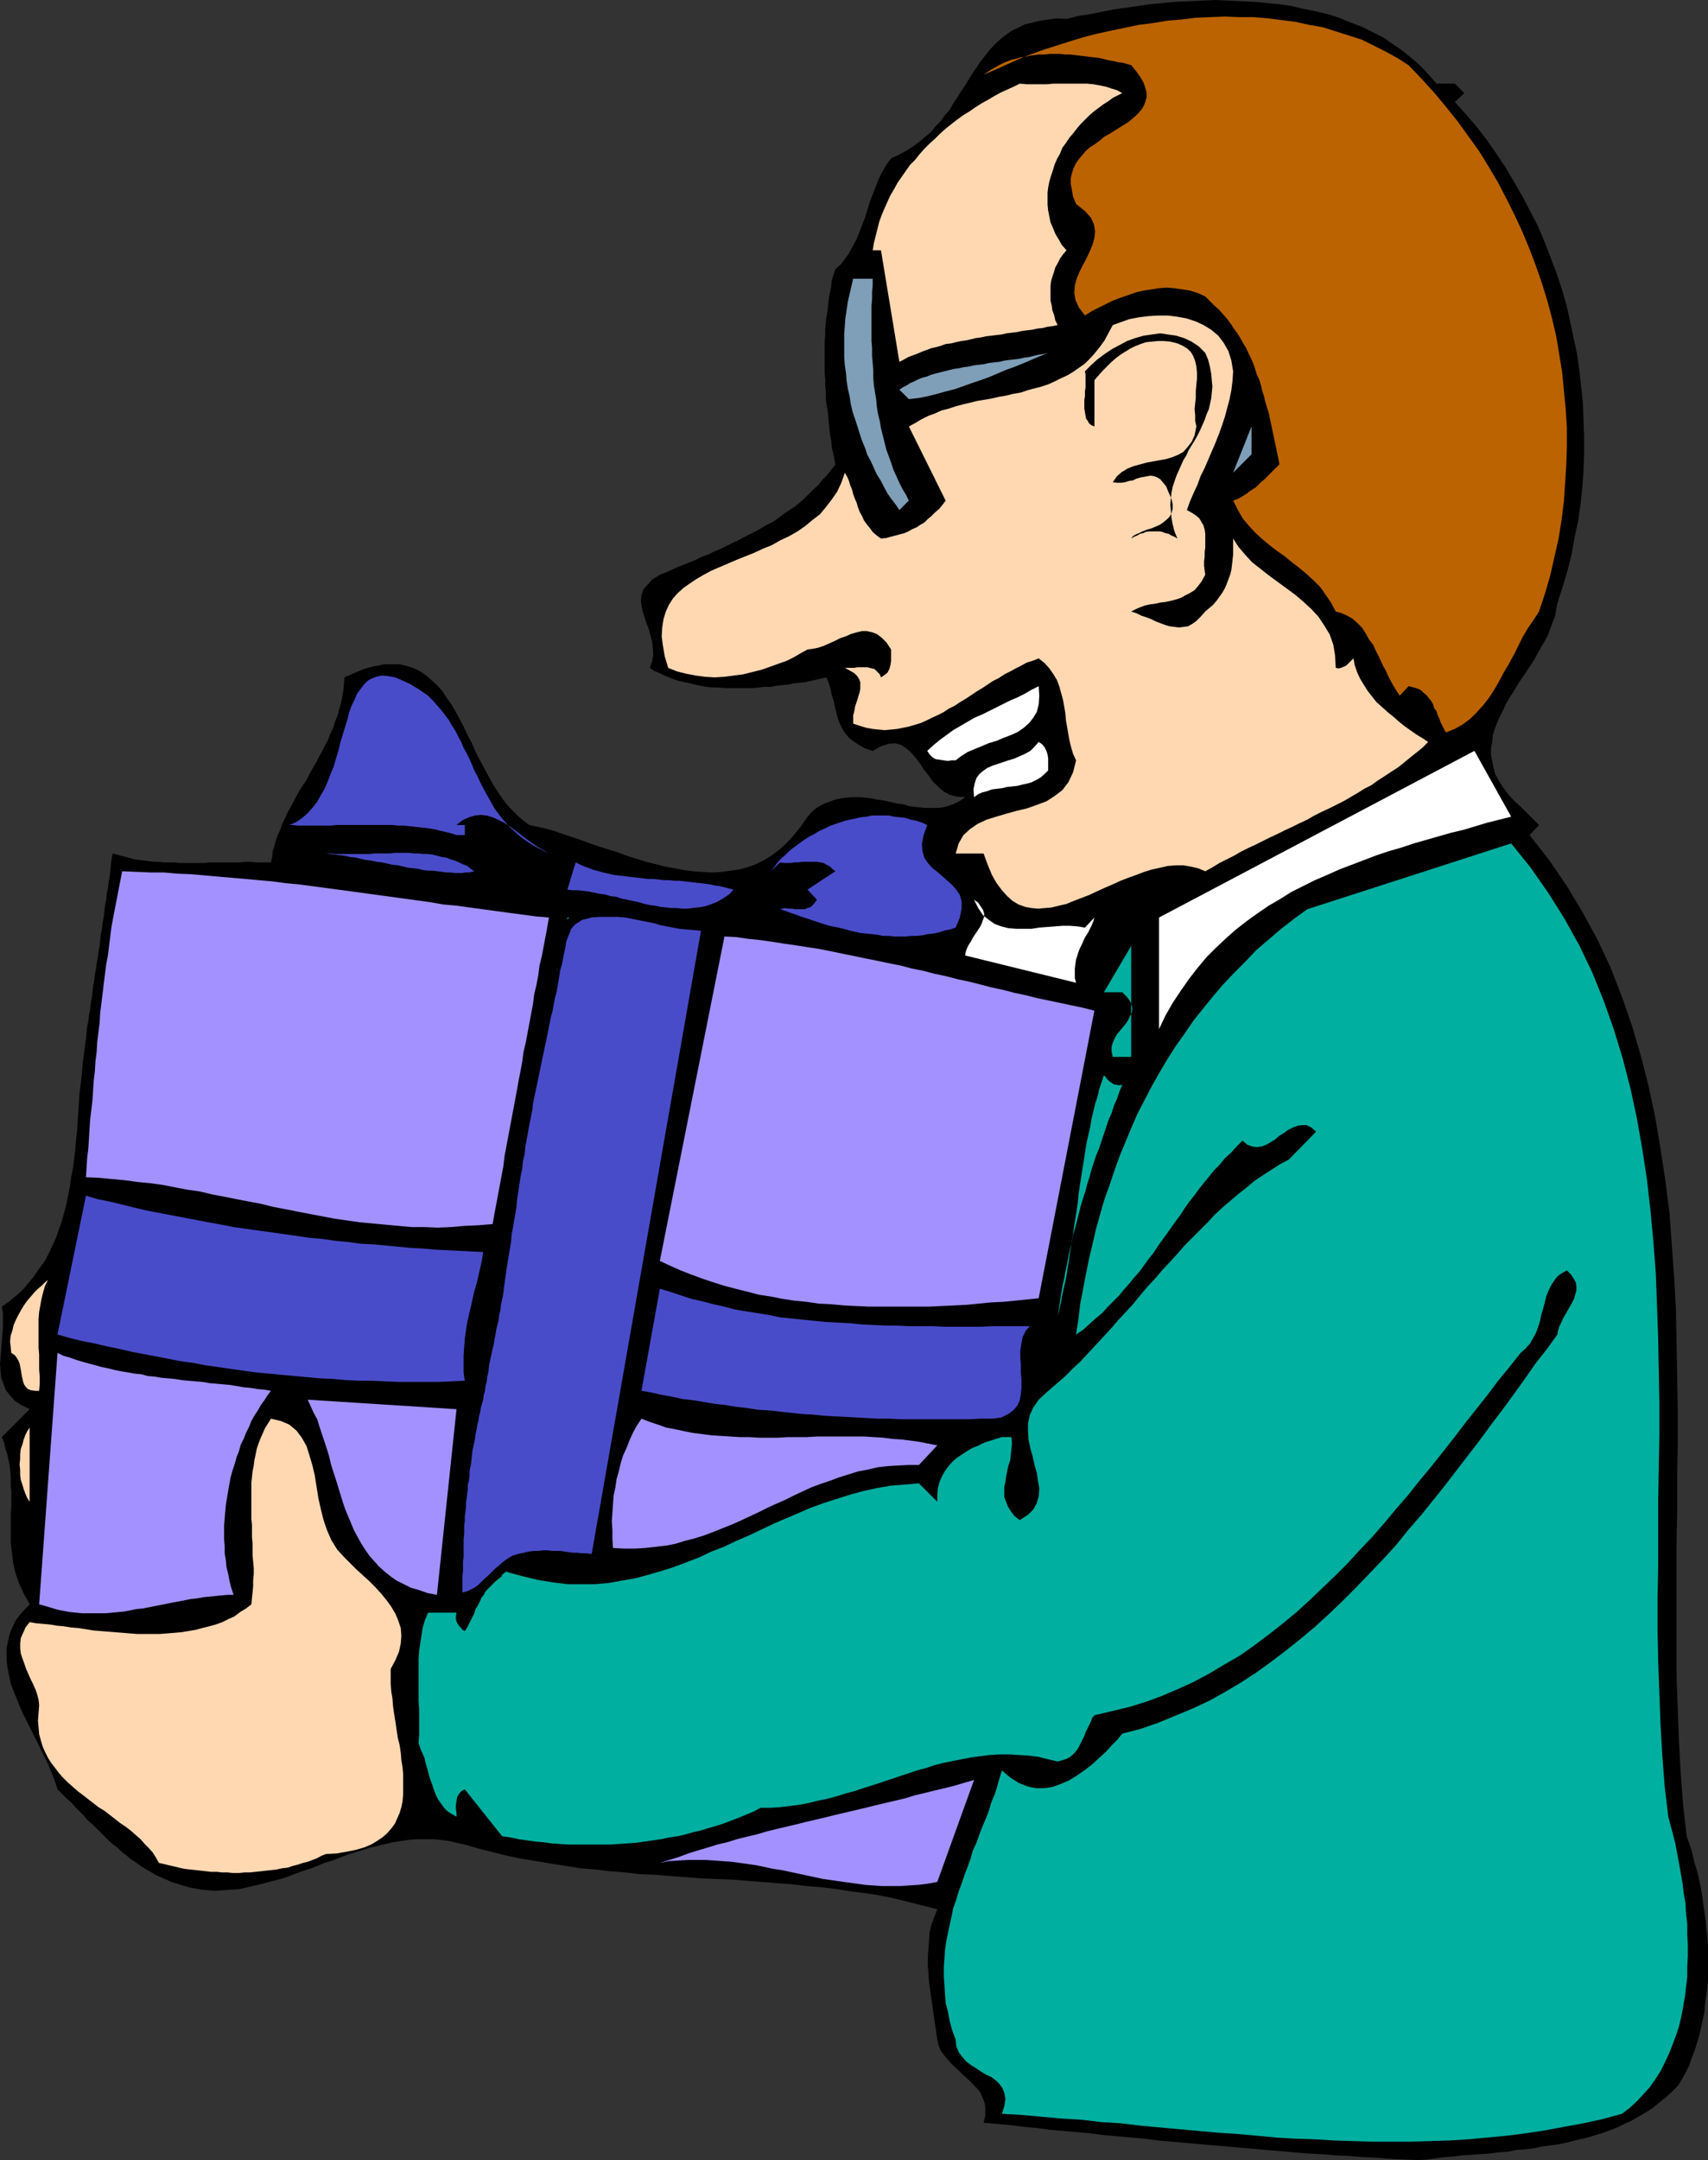 <?xml version="1.0" encoding="UTF-8" standalone="no"?>
<svg
   version="1.0"
   width="123.186mm"
   height="155.711mm"
   id="svg42"
   sodipodi:docname="Man with Gift 1.wmf"
   xmlns:inkscape="http://www.inkscape.org/namespaces/inkscape"
   xmlns:sodipodi="http://sodipodi.sourceforge.net/DTD/sodipodi-0.dtd"
   xmlns="http://www.w3.org/2000/svg"
   xmlns:svg="http://www.w3.org/2000/svg">
  <rect width="100%" height="100%" fill="#333333" stroke="none"/>
  <sodipodi:namedview
     id="namedview42"
     pagecolor="#ffffff"
     bordercolor="#000000"
     borderopacity="0.25"
     inkscape:showpageshadow="2"
     inkscape:pageopacity="0.0"
     inkscape:pagecheckerboard="0"
     inkscape:deskcolor="#d1d1d1"
     inkscape:document-units="mm" />
  <defs
     id="defs1">
    <pattern
       id="WMFhbasepattern"
       patternUnits="userSpaceOnUse"
       width="6"
       height="6"
       x="0"
       y="0" />
  </defs>
  <path
     style="fill:#000000;fill-opacity:1;fill-rule:evenodd;stroke:none"
     d="m 396.579,22.784 2.586,2.585 -2.586,2.424 3.07,3.393 2.909,3.393 2.747,3.555 2.586,3.717 2.586,3.878 2.262,3.878 2.262,3.878 2.101,4.04 2.101,4.04 1.778,4.201 1.616,4.201 1.616,4.201 1.454,4.363 1.293,4.363 0.97,4.363 0.97,4.525 0.97,4.525 0.646,4.525 0.485,4.525 0.485,4.525 0.162,4.525 0.162,4.686 v 4.525 l -0.162,4.686 -0.323,4.525 -0.485,4.525 -0.646,4.525 -0.97,4.525 -0.808,4.525 -1.131,4.525 -1.293,4.363 -1.454,4.525 -0.323,1.616 -0.323,1.939 -0.646,1.616 -0.646,1.778 -0.646,1.778 -0.97,1.778 -0.97,1.616 -0.97,1.778 -0.97,1.778 -1.131,1.616 -1.131,1.778 -1.131,1.616 -1.131,1.778 -0.97,1.616 -1.131,1.778 -0.97,1.616 -0.808,1.778 -0.808,1.616 -0.808,1.778 -0.646,1.778 -0.485,1.616 -0.162,1.778 -0.323,1.778 v 1.616 l 0.323,1.778 0.323,1.778 0.485,1.778 0.97,1.778 1.131,1.778 1.293,1.778 1.616,1.778 1.939,1.778 5.01,5.009 -2.586,2.747 5.333,6.787 4.848,7.11 4.363,7.272 4.04,7.433 3.555,7.595 3.071,7.918 2.747,7.918 2.424,8.241 2.101,8.241 1.778,8.403 1.454,8.564 1.293,8.564 1.131,8.888 0.646,8.726 0.646,9.049 0.485,8.888 0.162,9.049 0.162,9.049 0.162,9.049 v 9.211 l -0.162,9.049 v 9.211 l -0.162,8.888 v 9.211 9.049 8.888 9.049 l 0.323,8.888 0.323,8.726 0.485,8.726 0.646,8.564 0.97,8.564 0.646,1.778 0.646,1.939 0.485,1.939 0.485,1.939 0.646,2.101 0.485,2.101 0.485,2.262 0.323,2.101 0.323,2.262 0.323,2.101 0.323,2.424 0.162,2.262 0.323,2.262 0.162,2.262 v 2.262 2.424 2.262 2.262 l -0.162,2.262 -0.323,2.262 -0.323,2.262 -0.162,2.262 -0.485,2.101 -0.485,2.262 -0.485,2.101 -0.646,2.101 -0.646,2.101 -0.808,1.939 -0.646,1.939 -0.97,1.939 -0.97,1.778 -1.131,1.778 -1.616,1.616 -1.616,1.454 -1.778,1.454 -1.778,1.454 -1.778,1.131 -1.939,1.131 -1.939,1.131 -2.101,0.97 -1.939,0.97 -2.101,0.808 -2.262,0.808 -2.101,0.646 -2.262,0.646 -2.262,0.485 -2.424,0.646 -2.262,0.485 -2.262,0.323 -2.424,0.323 -2.424,0.485 -2.424,0.323 -2.262,0.162 -2.424,0.485 -2.586,0.162 -2.424,0.323 -2.424,0.162 -2.424,0.162 -2.424,0.162 -2.424,0.323 -2.424,0.162 -2.424,0.323 -2.424,0.323 -2.262,0.162 -3.879,-0.162 -3.717,-0.162 -3.879,-0.323 -3.717,-0.162 -3.717,-0.323 -3.717,-0.162 -3.879,-0.323 -3.555,-0.162 -3.879,-0.323 -3.717,-0.323 -3.717,-0.323 -3.717,-0.323 -3.717,-0.323 -3.717,-0.323 -3.717,-0.323 -3.717,-0.323 -3.555,-0.323 -3.717,-0.323 -3.717,-0.323 -3.717,-0.485 -3.555,-0.323 -3.717,-0.323 -3.717,-0.323 -3.717,-0.485 -3.555,-0.323 -3.717,-0.323 -3.717,-0.323 -3.555,-0.485 -3.717,-0.323 -3.717,-0.485 -3.717,-0.323 -3.555,-0.323 0.485,-1.939 v -1.778 l -0.162,-1.616 -0.646,-1.616 -0.646,-1.454 -1.131,-1.293 -1.131,-1.131 -1.293,-1.293 -1.293,-1.131 -1.293,-1.293 -1.293,-1.131 -1.131,-1.293 -1.131,-1.293 -0.97,-1.293 -0.646,-1.454 -0.323,-1.616 -0.323,-2.101 -0.323,-2.262 -0.323,-2.262 -0.323,-2.262 -0.323,-2.262 -0.323,-2.262 -0.323,-2.262 -0.162,-2.262 -0.162,-2.262 v -2.424 l 0.162,-2.262 0.162,-2.262 0.162,-2.101 0.485,-2.101 0.808,-2.101 0.808,-2.101 -3.879,-0.97 -3.879,-0.97 -3.879,-0.97 -3.879,-0.808 -4.04,-0.646 -3.879,-0.485 -4.04,-0.646 -4.04,-0.485 -4.04,-0.323 -4.04,-0.485 -4.202,-0.323 -4.04,-0.323 -4.202,-0.323 -4.202,-0.323 -4.04,-0.162 -4.202,-0.162 -4.04,-0.323 -4.202,-0.323 -4.04,-0.323 -4.202,-0.162 -4.04,-0.485 -4.202,-0.323 -4.04,-0.485 -4.04,-0.323 -4.04,-0.646 -4.04,-0.646 -3.879,-0.646 -4.04,-0.646 -3.879,-0.808 -3.879,-0.97 -3.879,-0.97 -3.879,-1.131 -2.262,-0.485 -2.101,-0.485 -2.262,-0.323 -2.101,-0.162 h -2.262 -2.101 l -2.262,0.162 -2.101,0.323 -2.101,0.323 -2.101,0.485 -1.939,0.485 -2.101,0.485 -2.101,0.646 -2.101,0.646 -2.101,0.646 -2.101,0.808 -2.101,0.808 -2.101,0.646 -1.939,0.808 -2.101,0.808 -2.101,0.646 -2.101,0.808 -2.101,0.808 -2.101,0.646 -2.101,0.485 -2.262,0.646 -2.101,0.485 -2.101,0.485 -2.101,0.485 -2.262,0.162 -2.262,0.162 -2.101,0.162 -1.939,-0.162 -1.778,-0.162 -1.778,-0.323 -1.778,-0.323 -1.616,-0.485 -1.454,-0.485 -1.616,-0.485 -1.454,-0.646 -1.454,-0.646 -1.454,-0.646 -1.293,-0.808 -1.454,-0.808 -1.293,-0.808 -1.293,-0.97 -1.293,-0.808 -1.131,-0.97 -1.293,-0.97 -1.131,-1.131 -1.293,-0.97 -1.131,-0.97 -1.131,-1.131 -1.131,-1.131 -1.131,-1.131 -1.131,-1.131 -1.293,-1.131 -1.131,-1.293 -1.131,-1.131 -1.131,-1.131 -1.131,-1.293 -1.293,-1.131 -1.131,-1.131 -1.293,-1.293 -0.485,-1.454 -0.485,-1.454 -0.646,-1.616 -0.646,-1.454 -0.646,-1.616 -0.808,-1.616 -0.808,-1.616 -0.808,-1.616 -0.808,-1.616 -0.808,-1.616 -0.808,-1.616 -0.808,-1.616 -0.808,-1.616 -0.808,-1.778 -0.646,-1.616 -0.646,-1.616 -0.646,-1.616 -0.646,-1.616 -0.323,-1.616 -0.323,-1.616 -0.323,-1.616 -0.162,-1.778 v -1.454 -1.616 l 0.323,-1.616 0.323,-1.616 0.485,-1.454 0.646,-1.454 0.808,-1.616 1.131,-1.454 1.293,-1.454 1.293,-1.293 -0.808,-1.454 -0.808,-1.454 -0.646,-1.454 -0.646,-1.293 -0.485,-1.454 -0.485,-1.454 -0.323,-1.293 -0.323,-1.454 -0.162,-1.454 -0.162,-1.293 -0.162,-1.454 -0.162,-1.293 v -1.454 -1.293 -1.454 -1.454 -1.293 -1.454 l 0.162,-1.454 v -1.454 -1.293 -1.454 L 2.909,404.786 v -1.454 -1.293 l -0.162,-1.616 -0.162,-1.454 -0.323,-1.454 -0.323,-1.454 -0.485,-1.454 -0.323,-1.616 L 0.485,391.535 8.08,383.94 5.818,382.809 4.04,381.678 2.747,380.224 1.616,378.77 0.97,377.154 0.323,375.376 0.162,373.599 0,371.66 l 0.162,-1.939 0.162,-1.939 0.162,-2.101 0.162,-2.101 0.162,-1.778 v -2.101 -1.939 l -0.323,-1.778 2.101,-1.454 1.939,-1.616 1.778,-1.616 1.616,-1.939 1.454,-1.778 1.293,-1.939 1.454,-1.939 1.131,-2.101 0.97,-2.101 0.97,-2.101 0.808,-2.262 0.808,-2.262 0.646,-2.424 0.646,-2.424 0.485,-2.424 0.485,-2.424 0.323,-2.424 0.485,-2.424 0.323,-2.585 0.323,-2.424 0.162,-2.585 0.323,-2.585 0.162,-2.585 0.162,-2.585 0.162,-2.424 0.162,-2.585 0.323,-2.585 0.323,-2.585 0.162,-2.424 0.323,-2.585 0.323,-2.424 0.323,-2.424 0.162,-1.616 0.162,-1.616 0.323,-1.616 0.162,-1.454 0.323,-1.616 0.162,-1.616 0.323,-1.616 0.162,-1.454 0.162,-1.616 0.323,-1.616 0.162,-1.616 0.323,-1.616 0.162,-1.454 0.323,-1.616 0.162,-1.454 0.323,-1.616 0.162,-1.616 0.162,-1.616 0.323,-1.454 0.162,-1.616 0.323,-1.616 0.162,-1.616 0.162,-1.454 0.323,-1.616 0.162,-1.616 0.323,-1.616 0.162,-1.454 0.323,-1.616 0.162,-1.616 0.162,-1.616 0.162,-1.616 0.323,-1.454 1.293,0.323 1.131,0.323 1.293,0.323 1.131,0.323 1.293,0.323 1.293,0.162 1.293,0.162 1.293,0.162 1.293,0.162 h 1.293 l 1.454,0.162 h 1.293 1.454 l 1.293,0.162 h 1.454 1.131 1.454 1.454 1.293 l 1.454,-0.162 h 1.454 1.293 1.454 1.454 1.454 1.293 l 1.454,-0.162 h 1.454 l 1.293,0.162 h 1.454 1.293 1.454 l 0.323,-1.454 0.162,-1.616 0.485,-1.454 0.323,-1.454 0.646,-1.616 0.646,-1.454 0.485,-1.454 0.808,-1.616 0.646,-1.454 0.808,-1.454 0.808,-1.454 0.808,-1.616 0.808,-1.454 0.97,-1.454 0.97,-1.454 0.808,-1.616 0.808,-1.454 0.97,-1.616 0.808,-1.616 0.808,-1.454 0.808,-1.616 0.808,-1.454 0.646,-1.778 0.808,-1.616 0.485,-1.616 0.646,-1.616 0.485,-1.778 0.485,-1.616 0.323,-1.616 0.323,-1.778 0.162,-1.778 0.162,-1.939 2.909,-1.293 2.747,-1.131 2.586,-0.646 2.586,-0.485 h 2.262 2.101 l 1.939,0.485 1.939,0.646 1.616,0.808 1.616,1.131 1.454,1.293 1.454,1.293 1.454,1.616 1.131,1.778 1.293,1.778 1.131,1.939 1.131,2.101 1.131,2.101 0.97,2.101 1.131,2.101 0.97,2.262 1.131,2.262 1.131,2.101 1.131,2.101 1.131,2.101 1.293,2.101 1.293,1.939 1.293,1.778 1.454,1.616 1.616,1.616 1.616,1.454 1.778,1.293 2.262,0.485 2.262,0.485 2.262,0.646 2.262,0.808 2.424,0.808 2.424,0.808 2.586,0.97 2.424,0.808 2.586,0.808 2.586,0.808 2.586,0.97 2.586,0.808 2.586,0.808 2.586,0.646 2.586,0.646 2.586,0.485 2.586,0.485 2.586,0.323 2.586,0.162 2.424,0.162 2.586,-0.162 2.424,-0.323 2.262,-0.323 2.424,-0.646 2.262,-0.808 2.262,-1.131 2.101,-1.293 2.101,-1.616 1.939,-1.778 1.939,-2.101 1.939,-2.424 1.778,-2.585 1.131,-1.293 1.131,-0.97 1.293,-0.808 1.293,-0.646 1.454,-0.485 1.293,-0.485 1.454,-0.323 1.293,-0.162 1.454,-0.162 h 1.293 1.454 l 1.454,0.162 1.454,0.162 1.454,0.323 1.454,0.162 1.454,0.323 1.454,0.323 1.454,0.323 1.454,0.162 1.454,0.485 1.293,0.162 1.454,0.162 1.454,0.162 h 1.293 1.293 1.454 l 1.131,-0.162 1.293,-0.323 1.293,-0.485 1.131,-0.485 1.131,-0.646 1.131,-0.808 -2.262,-0.162 -1.939,-0.485 -1.778,-0.97 -1.454,-1.293 -1.454,-1.454 -1.131,-1.616 -1.293,-1.616 -1.131,-1.778 -1.131,-1.454 -1.293,-1.454 -1.293,-1.131 -1.293,-0.808 -1.616,-0.485 -1.778,0.162 -2.101,0.646 -2.262,1.293 -1.939,-0.646 -1.778,-0.97 -1.454,-0.97 -1.131,-0.808 -0.97,-1.131 -0.808,-1.131 -0.646,-1.293 -0.485,-1.131 -0.485,-1.454 -0.323,-1.293 -0.323,-1.454 -0.323,-1.454 -0.485,-1.454 -0.323,-1.616 -0.485,-1.616 -0.646,-1.616 -1.454,0.323 -1.454,0.323 -1.454,0.323 -1.454,0.323 -1.454,0.162 -1.616,0.162 -1.454,0.323 -1.616,0.162 -1.616,0.162 -1.616,0.323 h -1.616 l -1.616,0.162 -1.616,0.162 h -1.616 -1.616 -1.616 -1.616 -1.454 l -1.616,-0.162 h -1.616 l -1.616,-0.162 -1.616,-0.323 -1.454,-0.323 -1.454,-0.323 -1.454,-0.323 -1.454,-0.323 -1.454,-0.485 -1.293,-0.485 -1.454,-0.646 -1.293,-0.646 -1.293,-0.485 -1.131,-0.808 0.646,-1.778 0.323,-1.939 -0.162,-1.778 -0.162,-1.616 -0.485,-1.778 -0.485,-1.778 -0.646,-1.616 -0.485,-1.616 -0.485,-1.454 -0.323,-1.616 -0.162,-1.454 0.162,-1.454 0.485,-1.454 1.131,-1.293 1.293,-1.454 2.101,-1.293 1.616,-0.646 1.454,-0.646 1.778,-0.808 1.616,-0.646 1.616,-0.646 1.616,-0.646 1.616,-0.808 1.778,-0.646 1.616,-0.808 1.616,-0.646 1.616,-0.808 1.616,-0.808 1.778,-0.808 1.454,-0.808 1.616,-0.808 1.616,-0.808 1.454,-0.808 1.616,-0.97 1.616,-0.808 1.454,-0.97 1.454,-1.131 1.454,-0.97 1.454,-0.97 1.454,-1.131 1.293,-1.131 1.293,-1.293 1.293,-1.293 1.293,-1.131 1.131,-1.454 1.293,-1.293 1.131,-1.454 1.131,-1.454 -0.323,-1.778 -0.323,-1.454 -0.323,-1.616 -0.162,-1.616 -0.323,-1.616 -0.162,-1.616 -0.162,-1.616 -0.162,-1.778 -0.162,-1.616 -0.323,-1.778 -0.162,-1.616 v -1.778 l -0.162,-1.616 v -1.778 l -0.162,-1.616 v -1.777 -1.778 -1.616 -1.778 -1.616 l 0.162,-1.778 V 89.683 l 0.162,-1.778 0.162,-1.616 0.323,-1.616 0.162,-1.778 0.162,-1.616 0.323,-1.616 0.323,-1.616 0.162,-1.616 0.485,-1.616 0.485,-1.454 1.454,-1.293 1.131,-1.454 1.131,-1.616 0.97,-1.778 0.97,-1.778 0.808,-1.939 0.808,-2.101 0.808,-2.101 0.646,-2.101 0.646,-2.101 0.808,-2.101 0.808,-2.101 0.808,-2.101 0.97,-1.939 1.131,-1.939 1.293,-1.778 2.101,-0.97 2.101,-1.131 1.778,-1.131 1.778,-1.293 1.454,-1.293 1.616,-1.293 1.293,-1.616 1.454,-1.454 1.131,-1.616 1.293,-1.454 0.97,-1.778 1.131,-1.616 0.97,-1.616 1.131,-1.616 0.97,-1.616 0.97,-1.616 1.131,-1.616 0.97,-1.454 1.131,-1.454 1.131,-1.454 1.131,-1.293 1.293,-1.293 1.293,-1.131 1.454,-1.131 1.454,-0.97 1.778,-0.808 1.616,-0.808 2.101,-0.485 1.939,-0.485 2.262,-0.323 2.424,-0.323 2.586,0.162 3.07,-0.808 3.232,-0.485 3.232,-0.646 3.232,-0.646 3.394,-0.485 3.394,-0.485 3.394,-0.485 3.555,-0.323 3.394,-0.323 3.555,-0.162 3.555,-0.162 L 331.29,0 l 3.394,0.162 3.555,0.162 3.555,0.162 3.394,0.323 3.394,0.323 3.394,0.485 3.394,0.808 3.232,0.646 3.394,0.808 3.071,0.97 3.071,1.293 3.07,1.131 2.909,1.454 2.909,1.454 2.586,1.778 2.586,1.778 2.586,2.101 2.424,2.101 2.262,2.424 2.101,2.424 z"
     id="path1" />
  <path
     style="fill:#ba6300;fill-opacity:1;fill-rule:evenodd;stroke:none"
     d="m 383.974,17.775 3.555,3.717 3.394,3.717 3.232,3.878 3.232,4.04 2.909,4.04 2.909,4.04 2.586,4.201 2.586,4.363 2.262,4.363 2.262,4.525 2.101,4.525 1.939,4.686 1.778,4.686 1.616,4.686 1.454,4.686 1.293,4.848 1.131,4.848 0.808,4.848 0.808,5.009 0.485,5.009 0.485,5.009 0.323,5.009 v 5.009 l -0.162,5.009 -0.323,5.009 -0.323,5.009 -0.646,5.171 -0.808,5.009 -1.131,5.009 -1.131,5.009 -1.454,5.009 -1.616,4.848 -1.454,2.262 -1.454,2.101 -1.454,2.424 -1.131,2.262 -1.293,2.585 -1.293,2.424 -1.454,2.424 -1.293,2.424 -1.293,2.262 -1.454,2.262 -1.616,2.101 -1.778,1.939 -1.778,1.778 -1.939,1.454 -2.262,1.293 -2.424,0.97 -0.485,-0.808 -0.485,-0.97 -0.485,-0.97 -0.323,-0.97 -0.485,-0.97 -0.323,-1.131 -0.646,-0.808 -0.323,-1.131 -0.485,-0.808 -0.646,-0.808 -0.646,-0.808 -0.808,-0.646 -0.646,-0.646 -0.97,-0.485 -1.131,-0.323 -1.293,-0.323 -2.424,2.585 -0.97,-1.454 -0.97,-1.616 -0.97,-1.778 -0.808,-1.778 -0.97,-1.778 -0.808,-1.778 -0.97,-1.939 -0.808,-1.778 -1.131,-1.454 -0.97,-1.778 -0.97,-1.454 -1.293,-1.293 -1.293,-1.131 -1.454,-0.808 -1.454,-0.646 -1.616,-0.485 -1.293,-2.424 -1.454,-2.101 -1.454,-2.101 -1.778,-1.778 -1.939,-1.778 -1.939,-1.616 -2.101,-1.616 -1.939,-1.616 -2.101,-1.454 -2.101,-1.616 -1.939,-1.616 -1.939,-1.778 -1.778,-1.939 -1.616,-1.939 -1.293,-2.262 -1.293,-2.585 0.97,-0.323 0.97,-0.485 0.808,-0.485 0.808,-0.485 0.808,-0.646 0.97,-0.646 0.808,-0.485 0.646,-0.646 0.808,-0.808 0.808,-0.646 0.646,-0.646 0.808,-0.808 0.646,-0.646 0.808,-0.808 0.646,-0.646 0.646,-0.646 -0.323,-1.778 -0.323,-1.454 -0.323,-1.616 -0.323,-1.454 -0.323,-1.616 -0.323,-1.454 -0.323,-1.616 -0.323,-1.454 -0.323,-1.616 -0.485,-1.454 -0.485,-1.616 -0.323,-1.454 -0.485,-1.454 -0.323,-1.454 -0.485,-1.616 -0.646,-1.293 -0.485,-1.616 -0.485,-1.454 -0.646,-1.454 -0.646,-1.293 -0.646,-1.454 -0.808,-1.293 -0.808,-1.454 -0.808,-1.293 -0.97,-1.293 -0.808,-1.293 -0.97,-1.293 -1.131,-1.293 -1.131,-1.293 -1.293,-1.131 -1.131,-1.131 -1.293,-1.293 -2.101,-0.97 -2.101,-0.646 -2.101,-0.323 -2.101,-0.323 -2.101,-0.162 -2.101,0.162 -2.101,0.323 -2.101,0.323 -2.101,0.485 -2.262,0.808 -1.939,0.646 -2.101,0.808 -1.939,0.97 -1.939,0.97 -1.939,0.97 -1.778,1.131 -1.616,-2.101 -0.97,-2.101 -0.323,-1.939 0.162,-2.101 0.485,-1.778 0.808,-1.939 0.97,-1.939 0.97,-1.778 0.808,-1.778 0.808,-1.939 0.485,-1.778 0.162,-1.778 -0.323,-1.939 -0.808,-1.778 -1.616,-1.778 -2.424,-1.939 -0.808,-1.939 -0.323,-1.778 -0.323,-1.778 v -1.454 l 0.323,-1.454 0.485,-1.454 0.646,-1.293 0.808,-1.131 0.97,-1.131 0.97,-1.131 1.131,-0.97 1.293,-0.808 1.293,-0.97 1.131,-0.97 1.454,-0.808 1.293,-0.808 1.293,-0.808 1.293,-0.808 1.293,-0.808 0.97,-0.808 1.131,-0.97 0.808,-0.808 0.808,-0.97 0.646,-1.131 0.323,-0.97 0.323,-1.131 v -1.293 l -0.323,-1.131 -0.485,-1.454 -0.808,-1.454 -1.131,-1.616 -1.454,-1.778 -1.131,-0.323 -1.131,-0.323 -1.293,-0.162 -1.293,-0.323 -1.131,-0.162 -1.293,-0.323 -1.293,-0.323 -1.293,-0.162 -1.454,-0.162 -1.293,-0.162 -1.293,-0.162 -1.454,-0.162 -1.293,-0.162 h -1.454 l -1.293,-0.162 h -1.454 -1.454 l -1.293,0.162 h -1.454 l -1.293,0.162 -1.293,0.162 -1.293,0.323 -1.293,0.162 -1.131,0.323 -1.293,0.323 -1.293,0.485 -1.131,0.485 -0.97,0.485 -1.131,0.646 -1.131,0.646 -0.97,0.646 -0.97,0.646 3.07,-1.293 3.232,-1.454 3.232,-1.454 3.232,-1.293 3.555,-1.293 3.555,-1.131 3.555,-1.131 3.717,-1.131 3.717,-0.97 3.717,-0.808 3.879,-0.808 3.879,-0.808 3.879,-0.485 3.879,-0.646 3.879,-0.323 3.879,-0.485 4.04,-0.162 3.879,-0.162 3.879,0.162 h 3.879 l 3.879,0.323 3.879,0.485 3.717,0.485 3.717,0.808 3.717,0.646 3.555,1.131 3.555,1.131 3.555,1.131 3.232,1.616 3.232,1.616 3.232,1.778 z"
     id="path2" />
  <path
     style="fill:#ffd8b2;fill-opacity:1;fill-rule:evenodd;stroke:none"
     d="m 305.918,25.37 -1.293,0.646 -1.293,0.646 -1.293,0.97 -1.293,0.808 -1.293,0.97 -1.293,0.97 -1.131,0.97 -1.131,1.131 -1.293,1.293 -0.97,1.131 -1.131,1.454 -0.97,1.131 -0.97,1.454 -0.97,1.293 -0.646,1.616 -0.808,1.454 -0.646,1.454 -0.485,1.616 -0.485,1.454 -0.485,1.616 -0.323,1.616 -0.162,1.454 v 1.616 1.616 l 0.162,1.616 0.323,1.616 0.323,1.616 0.646,1.454 0.646,1.616 0.97,1.616 0.808,1.454 1.293,1.454 -0.97,1.131 -0.808,1.131 -0.646,1.293 -0.646,1.131 -0.323,1.131 -0.485,1.454 -0.323,1.131 -0.162,1.293 v 1.293 1.293 1.454 l 0.323,1.293 0.162,1.293 0.485,1.293 0.323,1.454 0.646,1.293 -1.454,0.323 -1.293,0.162 -1.293,0.323 -1.454,0.162 -1.454,0.323 -1.454,0.162 -1.293,0.162 -1.454,0.323 -1.454,0.162 -1.293,0.162 -1.454,0.323 -1.454,0.162 -1.293,0.162 -1.454,0.162 -1.454,0.323 -1.293,0.162 -1.293,0.323 -1.454,0.323 -1.293,0.162 -1.454,0.323 -1.293,0.323 -1.454,0.162 -1.293,0.485 -1.131,0.323 -1.454,0.323 -1.293,0.485 -1.293,0.485 -1.131,0.485 -1.293,0.485 -1.293,0.485 -1.131,0.646 -1.293,0.646 -5.01,-30.379 h -2.262 l 0.323,-1.939 0.485,-1.939 0.485,-1.939 0.485,-1.939 0.646,-1.778 0.808,-1.939 0.808,-1.778 0.808,-1.778 0.97,-1.616 0.97,-1.778 1.131,-1.616 1.131,-1.616 1.131,-1.616 1.454,-1.454 1.131,-1.454 1.293,-1.454 1.454,-1.454 1.454,-1.293 1.454,-1.454 1.454,-1.293 1.616,-1.293 1.454,-1.131 1.778,-1.293 1.616,-0.97 1.616,-1.131 1.778,-1.131 1.778,-0.97 1.616,-0.97 1.778,-0.97 1.778,-0.808 1.778,-0.808 1.616,-0.808 1.939,0.162 h 1.778 1.778 1.939 l 1.778,-0.162 h 1.778 1.939 1.778 1.778 1.778 l 1.778,0.162 1.778,0.323 1.616,0.323 1.454,0.485 1.616,0.485 z"
     id="path3" />
  <path
     style="fill:#7f9eb7;fill-opacity:1;fill-rule:evenodd;stroke:none"
     d="m 237.883,75.948 v 1.778 l -0.162,1.778 v 1.939 l -0.162,1.778 v 1.939 1.939 1.939 1.939 1.939 l 0.162,1.939 v 2.101 l 0.162,1.939 0.162,1.939 v 2.101 l 0.162,1.939 0.323,2.101 0.323,1.939 0.162,1.939 0.323,1.939 0.485,1.939 0.323,1.939 0.485,1.939 0.485,1.939 0.485,1.939 0.646,1.778 0.646,1.778 0.646,1.939 0.808,1.778 0.808,1.778 0.808,1.616 0.97,1.616 0.808,1.616 -2.586,2.585 -0.97,-1.454 -1.131,-1.454 -1.131,-1.616 -0.97,-1.778 -0.808,-1.616 -1.131,-1.778 -0.808,-1.778 -0.808,-1.778 -0.97,-1.778 -0.646,-1.939 -0.808,-1.939 -0.646,-1.939 -0.646,-2.101 -0.646,-1.939 -0.646,-1.939 -0.485,-2.101 -0.323,-2.101 -0.485,-2.101 -0.323,-2.101 -0.162,-2.101 -0.323,-2.101 -0.162,-2.101 V 95.339 93.076 90.976 l 0.162,-2.262 0.162,-2.101 0.323,-2.101 0.323,-2.262 0.485,-2.101 0.485,-2.101 0.485,-2.101 z"
     id="path4" />
  <path
     style="fill:#ffd8b2;fill-opacity:1;fill-rule:evenodd;stroke:none"
     d="m 336.139,101.156 -0.162,2.585 -0.323,2.585 -0.485,2.424 -0.646,2.424 -0.646,2.424 -0.808,2.424 -0.808,2.262 -0.97,2.424 -0.97,2.262 -0.97,2.262 -0.97,2.262 -1.131,2.262 -0.808,2.262 -1.131,2.424 -0.97,2.262 -0.808,2.262 1.454,0.808 0.97,0.646 0.97,0.808 0.646,1.131 0.485,0.808 0.323,1.131 0.162,1.131 v 1.293 1.131 1.293 l -0.162,1.293 v 1.293 l -0.162,1.131 v 1.293 l 0.162,1.293 0.162,1.131 -0.97,1.778 -0.97,1.293 -0.97,1.131 -1.293,0.808 -1.293,0.646 -1.131,0.646 -1.454,0.485 -1.293,0.323 -1.454,0.323 -1.454,0.162 -1.454,0.323 -1.293,0.162 -1.454,0.323 -1.293,0.485 -1.131,0.485 -1.293,0.646 1.454,0.485 1.293,0.646 1.454,0.485 1.293,0.485 1.293,0.646 1.293,0.485 1.293,0.485 1.131,0.323 1.293,0.162 1.293,0.162 1.131,-0.162 1.293,-0.162 1.131,-0.646 1.131,-0.808 1.131,-1.131 1.293,-1.454 1.131,-0.97 0.97,-0.808 0.97,-1.131 0.808,-1.131 0.808,-1.131 0.646,-1.131 0.485,-1.131 0.485,-1.293 0.485,-1.293 0.323,-1.293 0.162,-1.293 0.162,-1.454 0.162,-1.454 v -1.454 -1.454 -1.454 l 1.454,2.262 1.778,2.101 1.939,2.101 2.262,1.778 2.262,1.778 2.424,1.778 2.424,1.778 2.424,1.778 2.262,1.939 2.101,1.939 1.939,2.101 1.616,2.424 1.454,2.424 0.97,2.747 0.485,2.909 0.162,3.393 0.808,0.162 0.646,-0.162 0.808,-0.323 0.646,-0.323 0.485,-0.485 0.485,-0.485 0.485,-0.485 0.485,-0.485 0.323,1.778 0.646,1.939 0.808,1.778 0.97,1.616 1.131,1.778 1.131,1.454 1.293,1.616 1.454,1.293 1.616,1.454 1.616,1.293 1.454,1.293 1.616,1.293 1.616,1.131 1.616,1.131 1.616,0.97 1.454,0.97 -1.616,1.616 -1.616,1.293 -1.616,1.293 -1.778,1.454 -1.616,1.293 -1.778,1.131 -1.939,1.293 -1.778,1.131 -1.778,1.293 -1.939,0.97 -1.778,1.131 -1.939,1.131 -1.939,1.131 -1.939,0.97 -1.939,0.97 -2.101,0.97 -1.939,0.97 -1.939,1.131 -2.101,0.97 -1.939,0.97 -2.101,0.97 -1.939,0.97 -2.101,0.97 -1.939,0.97 -1.939,0.97 -2.101,0.97 -1.939,0.97 -1.939,1.131 -1.939,0.97 -1.939,0.97 -2.101,1.293 -1.778,0.97 -1.939,-0.808 -2.101,-0.485 -1.939,-0.323 h -2.101 l -2.101,0.162 -2.101,0.485 -2.262,0.485 -2.101,0.646 -2.101,0.808 -2.262,0.808 -2.101,0.808 -2.101,0.97 -2.262,0.97 -2.101,0.97 -2.101,0.97 -2.101,0.808 -2.101,0.808 -1.939,0.808 -2.101,0.485 -1.939,0.485 -1.939,0.162 -1.778,0.162 -1.778,-0.162 -1.778,-0.323 -1.778,-0.646 -1.616,-0.97 -1.454,-1.293 -1.454,-1.616 -1.454,-1.939 -1.293,-2.262 -1.131,-2.747 -1.131,-3.07 h -7.595 l 0.808,-2.747 1.293,-2.262 1.778,-1.616 2.101,-1.454 2.424,-1.131 2.586,-0.808 2.747,-0.808 2.909,-0.808 2.747,-0.646 2.747,-0.97 2.586,-0.97 2.262,-1.454 2.101,-1.616 1.616,-2.101 1.293,-2.747 0.808,-3.232 -0.808,-1.778 -0.485,-1.616 -0.485,-1.939 -0.323,-1.778 -0.323,-1.939 -0.323,-1.778 -0.162,-1.939 -0.323,-1.939 -0.323,-1.778 -0.485,-1.778 -0.485,-1.778 -0.646,-1.778 -0.97,-1.616 -1.131,-1.616 -1.293,-1.454 -1.616,-1.293 -1.616,0.646 -1.616,0.485 -1.454,0.808 -1.616,0.808 -1.454,0.808 -1.616,0.808 -1.454,0.97 -1.616,0.808 -1.454,0.97 -1.454,0.97 -1.616,0.97 -1.454,0.97 -1.454,0.97 -1.616,0.97 -1.454,0.97 -1.616,0.808 -1.454,0.97 -1.616,0.808 -1.454,0.646 -1.616,0.808 -1.454,0.646 -1.616,0.485 -1.616,0.485 -1.616,0.323 -1.616,0.323 -1.616,0.162 -1.778,0.162 -1.616,-0.162 -1.616,-0.162 -1.778,-0.323 -1.616,-0.485 -1.939,-0.646 v -1.131 -1.131 l 0.323,-1.131 0.162,-1.131 0.323,-0.97 0.323,-0.97 0.323,-1.131 0.323,-0.97 0.162,-0.97 v -0.97 -0.808 l -0.323,-0.808 -0.485,-0.808 -0.808,-0.808 -1.131,-0.646 -1.454,-0.808 h 0.646 0.646 0.646 0.646 l 0.808,-0.162 h 0.646 0.808 0.646 0.646 l 0.646,0.162 0.646,0.162 0.646,0.162 0.485,0.485 0.485,0.485 0.485,0.485 0.323,0.808 0.97,-0.646 0.808,-0.646 0.485,-0.97 0.323,-1.131 0.162,-1.131 v -1.131 -0.97 -0.97 l -1.293,-1.939 -1.293,-1.293 -1.293,-0.97 -1.293,-0.485 -1.454,-0.323 h -1.293 l -1.454,0.323 -1.616,0.485 -1.454,0.646 -1.454,0.485 -1.616,0.808 -1.454,0.646 -1.454,0.646 -1.454,0.485 -1.616,0.323 -1.293,0.162 -1.778,0.97 -1.939,1.131 -1.939,0.97 -2.262,0.808 -2.262,0.808 -2.262,0.808 -2.586,0.646 -2.586,0.646 -2.586,0.323 -2.424,0.323 -2.747,0.162 -2.586,-0.162 -2.424,-0.323 -2.586,-0.485 -2.586,-0.646 -2.424,-0.97 -0.97,-3.232 -0.485,-2.909 -0.323,-2.424 0.162,-2.585 0.323,-2.101 0.646,-2.101 0.808,-1.778 1.131,-1.778 1.293,-1.454 1.616,-1.454 1.616,-1.131 1.939,-1.293 1.939,-1.131 2.101,-1.131 2.262,-0.97 2.262,-0.97 2.262,-0.97 2.424,-0.97 2.424,-0.97 2.424,-1.131 2.424,-0.97 2.262,-1.293 2.424,-1.131 2.262,-1.293 2.101,-1.454 1.939,-1.616 2.101,-1.616 1.616,-1.939 1.616,-2.101 1.454,-2.101 1.131,-2.424 0.97,-2.747 0.646,1.131 0.485,1.131 0.323,1.131 0.485,1.131 0.323,1.293 0.485,1.293 0.485,1.131 0.323,1.131 0.485,1.293 0.646,1.131 0.485,1.131 0.808,1.131 0.808,0.97 0.808,1.131 1.131,0.97 1.131,0.808 1.454,-0.162 1.131,-0.323 1.293,-0.323 1.131,-0.323 1.293,-0.323 1.131,-0.485 1.131,-0.646 1.131,-0.485 0.97,-0.646 1.131,-0.646 0.97,-0.97 0.97,-0.808 0.97,-0.97 1.131,-0.97 0.808,-0.97 0.97,-1.293 -10.02,-20.199 1.778,-0.97 1.616,-0.97 1.939,-0.97 1.778,-0.646 1.778,-0.808 1.939,-0.485 1.939,-0.646 1.778,-0.485 2.101,-0.485 1.939,-0.485 1.939,-0.323 1.939,-0.323 2.101,-0.485 1.939,-0.323 1.939,-0.485 1.939,-0.323 1.939,-0.646 1.778,-0.485 1.939,-0.485 1.939,-0.646 1.778,-0.808 1.616,-0.808 1.778,-0.808 1.616,-0.97 1.616,-1.131 1.616,-1.131 1.454,-1.454 1.293,-1.454 1.293,-1.616 1.293,-1.778 1.131,-2.101 1.131,-2.101 2.262,-0.808 2.262,-0.808 2.586,-0.485 2.586,-0.323 2.586,-0.162 h 2.747 l 2.586,0.323 2.586,0.485 2.424,0.808 2.101,0.97 2.101,1.293 1.939,1.616 1.454,1.939 1.293,2.262 0.808,2.585 z"
     id="path5" />
  <path
     style="fill:#000000;fill-opacity:1;fill-rule:evenodd;stroke:none"
     d="m 328.543,96.147 0.808,1.939 0.485,1.939 0.323,1.778 0.162,1.778 0.162,1.778 -0.162,1.616 -0.162,1.616 -0.323,1.454 -0.323,1.454 -0.646,1.454 -0.485,1.454 -0.646,1.454 -0.646,1.454 -0.646,1.293 -0.808,1.454 -0.808,1.293 -0.808,1.293 -0.646,1.454 -0.808,1.293 -0.646,1.454 -0.646,1.454 -0.646,1.454 -0.485,1.454 -0.485,1.454 -0.323,1.616 -0.162,1.616 -0.162,1.616 0.162,1.616 0.162,1.939 0.323,1.778 0.485,1.939 0.808,1.939 -0.808,-0.485 -0.808,-0.323 -0.808,-0.485 -0.808,-0.162 -0.808,-0.323 -0.646,-0.162 h -0.808 -0.808 -0.808 -0.646 l -0.97,0.162 -0.646,0.323 -0.808,0.162 -0.808,0.485 -0.808,0.323 -0.808,0.485 0.485,-0.646 0.808,-0.485 0.808,-0.323 0.97,-0.485 1.293,-0.485 1.131,-0.323 1.131,-0.485 1.131,-0.485 0.97,-0.646 0.97,-0.808 0.808,-0.808 0.485,-0.97 0.323,-1.131 v -1.293 l -0.323,-1.454 -0.808,-1.778 -0.646,-1.616 -0.808,-0.97 -0.808,-0.97 -0.808,-0.485 -0.808,-0.323 -0.97,-0.162 -0.97,0.162 -0.808,0.162 -0.97,0.162 -1.131,0.323 -0.97,0.485 -1.131,0.162 -0.97,0.323 -1.131,0.162 h -1.131 l -1.131,-0.162 1.131,-1.616 1.293,-1.131 1.616,-0.97 1.616,-0.646 1.778,-0.485 1.778,-0.485 1.778,-0.323 1.778,-0.323 1.778,-0.323 1.616,-0.485 1.616,-0.646 1.454,-0.808 1.131,-1.293 1.131,-1.454 0.808,-1.778 0.485,-2.424 -0.323,-1.454 v -1.616 l -0.162,-1.616 0.162,-1.616 0.162,-1.616 v -1.778 l 0.162,-1.778 0.162,-1.616 v -1.616 l -0.162,-1.616 -0.323,-1.454 -0.485,-1.293 -0.646,-1.131 -0.97,-0.97 -1.293,-0.808 -1.454,-0.646 -1.939,-0.485 -1.778,-0.162 h -1.616 l -1.616,0.162 -1.616,0.162 -1.454,0.485 -1.616,0.646 -1.293,0.646 -1.293,0.808 -1.293,0.808 -1.293,0.97 -1.293,1.131 -1.131,1.131 -1.131,1.131 -1.131,1.293 -1.131,1.293 v 12.604 l -0.808,-0.323 -0.646,-0.485 -0.323,-0.646 -0.485,-0.646 -0.162,-0.808 -0.162,-0.97 -0.162,-0.97 v -1.131 -1.293 l 0.162,-0.97 v -1.293 l 0.162,-1.131 v -1.131 -1.293 -0.97 l -0.162,-0.97 1.616,-1.616 1.778,-1.616 1.939,-1.454 1.939,-1.293 2.101,-1.131 2.101,-1.131 2.262,-0.808 2.262,-0.646 2.262,-0.323 2.262,-0.323 2.101,0.323 2.262,0.323 2.101,0.646 2.101,0.97 1.939,1.293 z"
     id="path6" />
  <path
     style="fill:#7f9eb7;fill-opacity:1;fill-rule:evenodd;stroke:none"
     d="m 285.718,96.147 -2.424,0.97 -2.262,0.97 -2.262,0.97 -2.424,0.97 -2.262,0.808 -2.262,0.97 -2.262,0.97 -2.262,0.808 -2.424,0.808 -2.262,0.808 -2.262,0.808 -2.586,0.646 -2.262,0.646 -2.586,0.646 -2.424,0.485 -2.747,0.323 -2.586,-2.585 0.97,-0.646 0.97,-0.485 0.97,-0.646 1.131,-0.485 0.97,-0.485 1.131,-0.485 1.293,-0.323 1.131,-0.485 1.131,-0.323 1.293,-0.323 1.293,-0.323 1.293,-0.323 1.293,-0.323 1.293,-0.162 1.454,-0.323 1.293,-0.162 1.454,-0.323 1.293,-0.162 1.454,-0.162 1.293,-0.323 1.454,-0.162 1.454,-0.162 1.293,-0.323 1.293,-0.162 1.454,-0.162 1.293,-0.162 1.454,-0.323 1.293,-0.162 1.293,-0.323 1.293,-0.323 1.293,-0.162 z"
     id="path7" />
  <path
     style="fill:#7f9eb7;fill-opacity:1;fill-rule:evenodd;stroke:none"
     d="m 336.139,128.788 5.01,-12.604 v 7.595 z"
     id="path8" />
  <path
     style="fill:#494cc9;fill-opacity:1;fill-rule:evenodd;stroke:none"
     d="m 149.646,232.53 -1.616,-0.97 -1.454,-0.808 -1.616,-1.131 -1.616,-1.131 -1.454,-1.131 -1.454,-1.131 -1.616,-1.131 -1.454,-0.97 -1.616,-0.808 -1.454,-0.646 -1.616,-0.485 -1.616,-0.162 -1.616,0.162 -1.616,0.485 -1.778,0.808 -1.616,1.293 h 2.262 v 2.747 h -2.262 l -1.454,-0.485 -1.293,-0.323 -1.454,-0.323 -1.293,-0.323 -1.616,-0.323 -1.293,-0.162 -1.454,-0.162 -1.616,-0.162 -1.454,-0.162 -1.616,-0.162 H 108.437 l -1.454,-0.162 h -1.616 -1.454 -1.616 -1.454 -1.616 -1.454 -1.454 -1.616 -1.454 -1.454 l -1.454,0.162 h -1.293 -1.454 -1.293 -1.293 -1.293 -1.293 -1.293 l -1.131,-0.162 h -1.131 l 1.939,-0.808 1.616,-1.131 1.454,-1.293 1.293,-1.454 1.293,-1.616 0.97,-1.778 1.131,-1.939 0.808,-1.939 0.808,-2.101 0.808,-1.939 0.646,-2.262 0.646,-2.101 0.485,-2.101 0.646,-2.101 0.646,-2.101 0.646,-2.101 0.485,-1.939 0.646,-1.778 0.808,-1.616 0.646,-1.616 0.97,-1.293 0.97,-1.293 0.97,-0.97 1.131,-0.646 1.293,-0.485 1.454,-0.323 1.778,0.162 1.778,0.323 1.939,0.808 2.101,0.97 2.424,1.454 2.586,1.778 1.293,1.293 1.131,1.293 1.131,1.293 1.131,1.454 0.97,1.293 0.808,1.454 0.97,1.454 0.808,1.616 0.808,1.454 0.646,1.616 0.808,1.454 0.808,1.616 0.646,1.454 0.646,1.616 0.808,1.454 0.646,1.454 0.808,1.616 0.808,1.454 0.808,1.454 0.808,1.454 0.808,1.454 0.97,1.293 0.97,1.293 1.131,1.293 1.131,1.293 1.293,1.131 1.293,1.131 1.454,1.131 1.454,0.97 1.616,0.97 1.616,0.808 z"
     id="path9" />
  <path
     style="fill:#ffffff;fill-opacity:1;fill-rule:evenodd;stroke:none"
     d="m 283.132,186.961 0.162,2.585 -0.162,2.424 -0.485,1.939 -0.97,1.616 -1.131,1.454 -1.454,1.293 -1.616,1.131 -1.778,0.808 -2.101,0.808 -1.939,0.808 -2.101,0.646 -1.939,0.808 -1.939,0.808 -1.939,0.808 -1.778,1.131 -1.454,1.131 h -1.131 l -0.97,0.162 -1.131,-0.162 -1.131,-0.162 -1.131,-0.162 -0.808,-0.485 -0.808,-0.808 -0.646,-0.97 1.778,-1.616 1.778,-1.454 1.778,-1.293 1.778,-1.293 1.939,-1.131 1.939,-1.131 1.939,-1.131 1.939,-0.808 1.939,-0.97 1.939,-0.97 1.939,-0.97 1.939,-0.97 1.939,-0.808 1.939,-0.97 1.939,-1.131 z"
     id="path10" />
  <path
     style="fill:#ffffff;fill-opacity:1;fill-rule:evenodd;stroke:none"
     d="m 285.718,209.907 -0.97,0.97 -1.131,0.97 -1.131,0.646 -1.293,0.646 -1.131,0.323 -1.454,0.323 -1.293,0.323 -1.454,0.162 -1.454,0.162 -1.293,0.323 -1.454,0.162 -1.293,0.162 -1.293,0.485 -1.293,0.323 -1.131,0.485 -1.131,0.808 -0.162,-2.101 0.323,-1.616 0.485,-1.454 0.808,-1.131 0.97,-0.808 1.131,-0.808 1.454,-0.646 1.454,-0.485 1.454,-0.485 1.454,-0.485 1.616,-0.485 1.454,-0.646 1.454,-0.646 1.454,-0.808 1.131,-1.131 1.131,-1.293 0.97,0.646 0.646,0.808 0.485,0.97 0.323,0.97 0.162,1.131 v 0.97 1.131 z"
     id="path11" />
  <path
     style="fill:#ffffff;fill-opacity:1;fill-rule:evenodd;stroke:none"
     d="m 411.931,222.511 -3.232,0.808 -3.232,0.808 -3.232,0.97 -3.232,0.97 -3.394,0.808 -3.394,0.97 -3.394,0.97 -3.394,0.97 -3.394,1.131 -3.394,0.97 -3.394,1.131 -3.394,1.293 -3.394,1.293 -3.394,1.293 -3.232,1.454 -3.394,1.454 -3.232,1.616 -3.232,1.616 -3.071,1.939 -3.07,1.778 -3.071,2.101 -2.909,2.101 -2.909,2.262 -2.747,2.424 -2.747,2.585 -2.586,2.585 -2.424,2.909 -2.262,2.909 -2.262,3.232 -2.262,3.393 -1.939,3.393 -1.778,3.717 v -30.379 l 85.974,-45.407 z"
     id="path12" />
  <path
     style="fill:#494cc9;fill-opacity:1;fill-rule:evenodd;stroke:none"
     d="m 252.75,224.773 -0.97,2.747 -0.485,2.424 0.162,1.939 0.485,1.778 0.97,1.454 1.131,1.293 1.454,1.131 1.293,1.131 1.454,1.293 1.293,1.131 1.131,1.293 0.97,1.454 0.485,1.778 v 1.939 l -0.485,2.424 -1.131,2.747 -1.454,0.485 -1.616,0.323 -1.454,0.485 -1.454,0.323 -1.616,0.162 -1.454,0.323 -1.616,0.162 h -1.454 l -1.454,0.162 h -1.616 -1.616 l -1.454,-0.162 h -1.616 l -1.454,-0.323 -1.616,-0.162 -1.454,-0.162 -1.616,-0.162 -1.454,-0.323 -1.454,-0.323 -1.616,-0.485 -1.454,-0.323 -1.616,-0.323 -1.293,-0.323 -1.616,-0.485 -1.454,-0.485 -1.454,-0.485 -1.454,-0.485 -1.454,-0.485 -1.293,-0.485 -1.454,-0.485 -1.293,-0.485 -1.454,-0.485 0.646,-0.162 0.646,-0.162 0.646,0.162 h 0.646 0.646 l 0.808,0.162 h 0.646 0.808 0.646 0.646 l 0.646,-0.323 0.646,-0.162 0.485,-0.323 0.485,-0.485 0.485,-0.646 0.485,-0.646 -2.586,-2.747 7.595,-5.009 -0.808,-0.646 -0.646,-0.646 -0.97,-0.485 -0.808,-0.485 -0.97,-0.162 -0.808,-0.162 h -1.131 -0.97 -0.808 -1.131 l -0.97,0.162 h -1.131 l -0.97,0.162 h -0.97 -0.97 l -0.97,-0.162 -2.586,2.424 0.808,-0.97 0.97,-1.293 0.808,-0.97 1.131,-0.97 0.97,-0.97 1.131,-0.97 1.131,-0.808 1.293,-0.97 1.131,-0.808 1.293,-0.808 1.293,-0.646 1.293,-0.808 1.454,-0.646 1.293,-0.646 1.293,-0.485 1.454,-0.485 1.454,-0.485 1.454,-0.323 1.454,-0.323 1.454,-0.323 1.616,-0.162 1.454,-0.323 h 1.454 1.616 1.454 l 1.454,0.323 1.616,0.162 1.454,0.162 1.454,0.485 1.616,0.323 1.454,0.485 z"
     id="path13" />
  <path
     style="fill:#00afa0;fill-opacity:1;fill-rule:evenodd;stroke:none"
     d="m 454.757,494.954 0.646,2.424 0.646,2.424 0.646,2.585 0.485,2.585 0.485,2.585 0.485,2.747 0.485,2.747 0.323,2.747 0.485,2.747 0.162,2.909 0.323,2.747 v 2.909 l 0.162,2.909 v 2.909 l -0.162,2.747 v 2.909 l -0.323,2.747 -0.323,2.747 -0.485,2.747 -0.485,2.585 -0.646,2.747 -0.808,2.424 -0.97,2.585 -0.97,2.424 -1.131,2.424 -1.131,2.262 -1.454,2.262 -1.454,2.101 -1.778,1.939 -1.778,1.939 -1.939,1.778 -2.101,1.616 -5.333,1.454 -5.171,1.131 -5.333,0.97 -5.171,0.97 -5.333,0.808 -5.171,0.646 -5.171,0.485 -5.171,0.485 -5.171,0.323 -5.333,0.162 -5.333,0.162 h -5.171 -5.171 l -5.333,-0.162 -5.171,-0.162 -5.171,-0.323 -5.333,-0.162 -5.333,-0.323 -5.171,-0.485 -5.333,-0.485 -5.171,-0.323 -5.333,-0.485 -5.333,-0.485 -5.333,-0.485 -5.333,-0.485 -5.333,-0.646 -5.333,-0.323 -5.333,-0.646 -5.495,-0.323 -5.333,-0.485 -5.333,-0.485 -5.495,-0.323 0.646,-2.101 0.323,-1.939 -0.323,-1.616 -0.485,-1.293 -0.808,-1.131 -0.97,-0.97 -1.293,-0.97 -1.454,-0.646 -1.293,-0.808 -1.454,-0.97 -1.293,-0.808 -1.293,-0.97 -1.131,-1.293 -0.97,-1.293 -0.646,-1.616 -0.162,-1.778 -0.97,-2.585 -0.646,-2.424 -0.485,-2.585 -0.646,-2.424 -0.162,-2.424 -0.162,-2.424 -0.162,-2.424 v -2.424 l 0.162,-2.262 0.162,-2.424 0.323,-2.262 0.485,-2.424 0.485,-2.262 0.485,-2.262 0.485,-2.262 0.808,-2.262 0.646,-2.262 0.808,-2.101 0.808,-2.424 0.808,-2.101 0.808,-2.262 0.646,-2.262 0.97,-2.101 0.808,-2.262 0.808,-2.101 0.97,-2.262 0.808,-2.101 0.646,-2.262 0.97,-2.262 0.646,-2.101 0.646,-2.262 0.646,-2.101 2.262,1.939 2.262,1.454 2.424,0.97 2.262,0.485 h 2.262 l 2.262,-0.323 2.262,-0.808 2.262,-0.97 2.101,-1.293 2.101,-1.454 2.101,-1.616 1.939,-1.778 1.778,-1.616 1.616,-1.778 1.616,-1.616 1.293,-1.616 5.01,-1.293 4.687,-1.616 4.687,-1.939 4.687,-1.939 4.525,-2.101 4.363,-2.424 4.363,-2.585 4.202,-2.747 4.04,-2.909 4.04,-3.07 4.04,-3.232 3.879,-3.232 3.879,-3.555 3.717,-3.555 3.717,-3.717 3.555,-3.717 3.717,-3.878 3.555,-3.878 3.232,-4.04 3.394,-3.878 3.394,-4.201 3.232,-4.04 3.232,-4.201 3.232,-4.201 3.232,-4.201 3.071,-4.201 3.07,-4.04 3.071,-4.201 2.909,-4.04 2.909,-4.201 3.071,-3.878 2.909,-4.04 0.162,-0.97 0.323,-1.131 0.485,-0.97 0.485,-1.131 0.646,-1.131 0.646,-1.131 0.646,-1.131 0.646,-1.131 0.485,-0.97 0.323,-1.131 0.323,-1.131 v -1.131 l -0.162,-1.131 -0.646,-1.131 -0.646,-0.97 -1.131,-1.131 -1.454,0.808 -1.131,0.808 -0.97,1.293 -0.808,1.293 -0.646,1.293 -0.646,1.616 -0.323,1.454 -0.485,1.778 -0.485,1.616 -0.323,1.616 -0.485,1.616 -0.646,1.778 -0.808,1.454 -0.808,1.454 -1.293,1.454 -1.293,1.131 -3.071,3.878 -3.071,3.717 -2.909,3.878 -3.07,3.878 -3.071,3.878 -3.07,4.04 -3.071,3.878 -3.071,3.878 -3.232,3.878 -3.07,3.878 -3.232,3.717 -3.232,3.878 -3.232,3.717 -3.394,3.555 -3.394,3.717 -3.394,3.393 -3.555,3.393 -3.555,3.393 -3.555,3.232 -3.717,3.07 -3.717,2.909 -3.879,2.909 -3.879,2.747 -4.202,2.424 -4.04,2.424 -4.202,2.262 -4.202,1.939 -4.525,1.939 -4.363,1.616 -4.687,1.454 -4.687,1.131 -4.848,1.131 -0.646,0.808 -0.323,0.97 -0.485,0.97 -0.485,0.97 -0.485,0.97 -0.323,0.97 -0.485,0.97 -0.485,0.97 -0.485,0.97 -0.485,0.808 -0.646,0.808 -0.646,0.646 -0.808,0.646 -0.97,0.485 -1.131,0.323 -1.131,0.323 -2.747,-0.646 -2.586,-0.646 -2.747,-0.323 -2.586,-0.162 -2.586,-0.162 h -2.586 l -2.586,0.162 -2.586,0.323 -2.424,0.323 -2.586,0.485 -2.424,0.485 -2.424,0.485 -2.586,0.646 -2.424,0.808 -2.424,0.646 -2.424,0.808 -2.424,0.808 -2.424,0.808 -2.424,0.808 -2.424,0.808 -2.586,0.808 -2.424,0.808 -2.424,0.646 -2.586,0.808 -2.424,0.646 -2.424,0.485 -2.586,0.646 -2.586,0.485 -2.586,0.323 -2.586,0.323 -2.586,0.162 h -2.747 l -1.778,0.97 -1.939,0.808 -1.939,0.808 -2.101,0.808 -2.101,0.808 -1.939,0.646 -2.262,0.646 -2.101,0.646 -2.101,0.485 -2.262,0.646 -2.101,0.485 -2.262,0.323 -2.262,0.485 -2.262,0.323 -2.262,0.323 -2.262,0.323 -2.262,0.162 -2.424,0.162 -2.262,0.162 h -2.262 -2.262 -2.424 -2.262 -2.262 l -2.424,-0.162 -2.262,-0.162 -2.262,-0.323 -2.101,-0.162 -2.262,-0.323 -2.262,-0.323 -2.262,-0.485 -2.262,-0.323 -10.181,-12.766 -0.97,0.485 -0.646,0.808 -0.485,0.808 -0.162,1.131 -0.162,0.97 v 1.131 l 0.162,1.131 v 0.97 l -1.454,-0.808 -0.97,-0.646 -0.97,-0.97 -0.808,-1.131 -0.808,-1.131 -0.646,-1.293 -0.485,-1.293 -0.485,-1.454 -0.485,-1.293 -0.485,-1.616 -0.323,-1.293 -0.485,-1.616 -0.323,-1.454 -0.646,-1.454 -0.485,-1.131 -0.485,-1.454 0.162,-2.262 v -2.262 -2.262 -2.424 l -0.162,-2.262 v -2.424 -2.262 -2.262 -2.262 -2.262 l 0.162,-2.262 0.323,-2.101 0.323,-2.101 0.323,-2.101 0.646,-2.101 0.808,-1.939 h 7.757 l -0.162,0.97 v 0.808 l 0.162,0.646 0.323,0.646 0.485,0.646 0.485,0.485 0.323,0.485 0.646,0.323 0.646,-0.97 0.485,-0.97 0.485,-0.97 0.485,-0.97 0.485,-0.97 0.323,-1.131 0.646,-0.97 0.485,-0.97 0.485,-1.131 0.646,-0.808 0.485,-0.97 0.808,-0.97 0.808,-0.808 0.808,-0.808 1.131,-0.808 0.97,-0.808 -0.323,-0.485 -0.646,-0.485 -0.485,-0.485 -0.646,-0.485 -0.646,-0.323 -0.646,-0.323 -0.808,-0.162 -0.97,0.162 -5.01,5.009 0.485,-5.817 0.646,-5.817 0.485,-5.817 0.646,-5.817 0.646,-5.656 0.808,-5.817 0.808,-5.656 0.808,-5.656 0.808,-5.817 0.97,-5.656 0.808,-5.656 0.97,-5.656 0.97,-5.656 0.97,-5.656 0.97,-5.656 0.97,-5.656 0.97,-5.656 0.97,-5.656 1.131,-5.494 0.97,-5.656 0.97,-5.656 0.97,-5.656 1.131,-5.656 0.808,-5.494 0.97,-5.656 1.131,-5.656 0.808,-5.656 0.97,-5.656 0.808,-5.656 0.808,-5.656 0.97,-5.656 0.808,-5.817 2.424,-0.162 2.262,-0.162 h 2.424 l 2.101,0.162 2.262,0.162 2.262,0.323 2.101,0.323 2.262,0.646 2.101,0.323 2.101,0.646 2.101,0.485 1.939,0.485 2.262,0.485 2.101,0.485 2.262,0.485 2.101,0.485 -0.808,5.171 -0.97,5.171 -0.97,5.332 -0.97,5.171 -0.97,5.171 -0.808,5.171 -0.97,5.333 -0.97,5.171 -0.97,5.171 -0.97,5.171 -0.97,5.171 -0.808,5.333 -1.131,5.171 -0.808,5.171 -0.97,5.333 -0.97,5.171 -0.97,5.171 -0.97,5.171 -0.97,5.333 -0.97,5.171 -0.97,5.171 -0.808,5.171 -0.97,5.332 -0.97,5.009 -0.97,5.333 -0.97,5.171 -0.97,5.171 -0.808,5.171 -0.97,5.333 -0.97,5.171 -0.97,5.171 -0.97,5.171 -1.616,0.162 -1.778,0.162 h -1.778 l -1.778,-0.162 h -1.616 l -1.778,-0.162 h -1.778 -1.616 -1.616 l -1.616,0.162 -1.616,0.323 -1.454,0.485 -1.454,0.646 -1.293,0.97 -1.293,0.97 -1.131,1.454 4.202,1.616 4.202,1.131 4.04,0.97 4.04,0.646 3.879,0.485 h 3.879 3.717 l 3.717,-0.323 3.555,-0.646 3.717,-0.646 3.555,-0.97 3.394,-0.97 3.555,-1.131 3.394,-1.293 3.394,-1.293 3.394,-1.616 3.394,-1.293 3.394,-1.616 3.394,-1.454 3.394,-1.616 3.394,-1.616 3.394,-1.454 3.394,-1.454 3.394,-1.454 3.555,-1.293 3.555,-1.131 3.555,-1.131 3.555,-0.97 3.717,-0.808 3.717,-0.646 3.879,-0.323 3.879,-0.323 5.01,5.009 v -1.939 l 0.162,-1.778 0.485,-1.778 0.646,-1.454 0.808,-1.454 0.97,-1.293 1.131,-1.293 1.131,-0.97 1.454,-0.97 1.454,-0.97 1.454,-0.808 1.616,-0.646 1.616,-0.808 1.616,-0.485 1.454,-0.485 1.616,-0.485 h 2.586 l 0.162,1.616 -0.162,1.616 -0.162,1.616 -0.162,1.454 -0.485,1.454 -0.323,1.454 -0.323,1.616 -0.162,1.293 -0.323,1.454 v 1.454 1.293 l 0.485,1.293 0.485,1.293 0.808,1.293 0.97,1.293 1.454,1.131 2.262,-1.454 1.454,-1.454 0.97,-1.778 0.485,-1.778 0.162,-2.101 -0.323,-1.939 -0.323,-2.262 -0.646,-2.262 -0.485,-2.262 -0.646,-2.262 -0.485,-2.262 -0.162,-2.424 v -2.101 l 0.485,-2.262 0.97,-2.101 1.454,-2.101 2.262,-2.101 2.262,-1.939 2.424,-2.101 2.101,-2.101 2.262,-2.101 2.101,-2.262 2.101,-2.262 2.101,-2.262 2.101,-2.262 1.939,-2.262 2.101,-2.262 2.101,-2.262 1.939,-2.424 1.939,-2.262 2.101,-2.262 1.939,-2.262 2.101,-2.262 1.939,-2.101 1.939,-2.262 2.101,-2.101 2.101,-2.101 2.101,-2.101 1.939,-2.101 2.101,-1.939 2.262,-1.939 2.101,-1.778 2.262,-1.778 2.101,-1.778 2.424,-1.616 2.262,-1.454 2.262,-1.454 2.424,-1.293 7.434,-7.595 -1.293,-1.131 -1.293,-0.646 h -1.293 l -1.131,0.162 -1.293,0.485 -1.293,0.646 -1.131,0.808 -1.293,0.808 -1.131,0.97 -1.293,0.808 -1.131,0.646 -1.293,0.485 -1.293,0.162 -1.293,-0.162 -1.293,-0.485 -1.293,-1.131 -1.616,1.616 -1.454,1.616 -1.778,1.616 -1.293,1.616 -1.616,1.616 -1.293,1.616 -1.454,1.778 -1.293,1.616 -1.293,1.778 -1.293,1.616 -1.293,1.778 -1.131,1.778 -1.293,1.778 -1.293,1.778 -1.131,1.616 -1.293,1.778 -1.293,1.778 -1.131,1.778 -1.293,1.616 -1.293,1.778 -1.293,1.778 -1.454,1.616 -1.293,1.616 -1.454,1.616 -1.454,1.778 -1.454,1.454 -1.616,1.616 -1.454,1.616 -1.778,1.454 -1.616,1.454 -1.778,1.616 -1.939,1.293 0.646,-4.04 0.485,-4.201 0.808,-4.201 0.808,-4.201 0.808,-4.04 0.97,-4.04 0.97,-4.201 1.131,-4.04 1.131,-3.878 1.454,-4.04 1.293,-3.878 1.454,-4.04 1.616,-3.878 1.616,-3.878 1.616,-3.717 1.939,-3.717 1.939,-3.717 2.101,-3.717 2.101,-3.555 2.262,-3.555 2.424,-3.393 2.424,-3.555 2.586,-3.232 2.747,-3.393 2.747,-3.232 2.909,-3.07 3.071,-3.07 3.07,-3.232 3.394,-2.909 3.394,-2.909 3.555,-2.747 3.555,-2.585 55.592,-17.937 5.333,6.625 4.848,6.948 4.363,6.948 4.04,7.272 3.555,7.433 3.07,7.595 2.747,7.756 2.424,7.918 2.101,8.08 1.778,8.241 1.454,8.241 1.293,8.403 0.97,8.564 0.808,8.564 0.646,8.564 0.323,8.726 0.323,8.888 0.162,8.726 0.162,8.888 v 8.888 l -0.162,8.888 -0.162,8.888 v 8.888 8.888 l -0.162,8.726 v 8.726 l 0.162,8.726 0.323,8.564 0.323,8.564 0.485,8.403 0.646,8.403 z"
     id="path14" />
  <path
     style="fill:#494cc9;fill-opacity:1;fill-rule:evenodd;stroke:none"
     d="m 129.284,237.377 -0.646,0.162 -0.808,0.162 h -0.97 l -0.97,0.162 h -0.97 -0.97 l -1.131,-0.162 h -1.131 l -1.131,-0.162 -1.293,-0.162 -1.293,-0.162 h -1.293 l -1.293,-0.162 -1.293,-0.323 -1.454,-0.162 -1.454,-0.162 -1.293,-0.323 -1.454,-0.323 -1.454,-0.162 -1.454,-0.323 -1.454,-0.323 -1.454,-0.162 -1.454,-0.323 -1.454,-0.162 -1.454,-0.323 -1.293,-0.323 -1.454,-0.162 -1.454,-0.323 -1.293,-0.162 -1.293,-0.162 -1.293,-0.162 -1.293,-0.162 h 1.293 l 1.293,0.162 h 1.293 1.293 1.454 1.293 1.454 1.293 1.293 l 1.293,-0.162 h 1.454 1.293 1.454 l 1.293,-0.162 h 1.293 1.454 1.131 l 1.454,0.162 h 1.131 l 1.293,0.162 h 1.293 l 1.293,0.162 1.293,0.323 1.131,0.323 1.293,0.162 1.131,0.485 1.131,0.323 1.131,0.485 0.97,0.485 1.293,0.485 0.97,0.808 z"
     id="path15" />
  <path
     style="fill:#494cc9;fill-opacity:1;fill-rule:evenodd;stroke:none"
     d="m 199.905,242.387 -0.97,1.131 -1.131,0.808 -1.293,0.808 -1.131,0.646 -1.293,0.485 -1.293,0.485 -1.293,0.323 -1.293,0.162 -1.454,0.162 -1.293,0.162 h -1.616 l -1.293,-0.162 h -1.454 l -1.454,-0.162 -1.616,-0.162 -1.454,-0.323 -1.454,-0.162 -1.454,-0.323 -1.616,-0.485 -1.616,-0.323 -1.454,-0.323 -1.616,-0.323 -1.454,-0.485 -1.454,-0.162 -1.616,-0.485 -1.454,-0.162 -1.454,-0.323 -1.616,-0.323 -1.454,-0.162 -1.454,-0.162 h -1.454 l -1.293,-0.162 2.262,-7.433 1.293,0.646 1.131,0.485 1.293,0.485 1.293,0.485 1.293,0.323 1.131,0.323 1.454,0.323 1.293,0.323 1.293,0.162 1.454,0.162 1.293,0.162 1.454,0.162 1.454,0.162 1.293,0.162 1.454,0.162 h 1.293 l 1.454,0.162 1.454,0.162 h 1.454 l 1.293,0.162 h 1.454 l 1.454,0.162 1.293,0.162 1.454,0.162 1.454,0.162 1.293,0.162 1.293,0.162 1.454,0.323 1.293,0.162 1.293,0.323 1.293,0.323 z"
     id="path16" />
  <path
     style="fill:#a391ff;fill-opacity:1;fill-rule:evenodd;stroke:none"
     d="m 149.646,249.981 -0.485,2.747 -0.485,2.585 -0.485,2.585 -0.485,2.585 -0.646,2.585 -0.323,2.585 -0.485,2.585 -0.646,2.747 -0.323,2.585 -0.485,2.585 -0.485,2.585 -0.485,2.585 -0.485,2.585 -0.646,2.747 -0.323,2.585 -0.485,2.585 -0.485,2.424 -0.485,2.747 -0.485,2.585 -0.485,2.585 -0.485,2.585 -0.485,2.585 -0.485,2.585 -0.485,2.585 -0.485,2.585 -0.323,2.747 -0.485,2.585 -0.485,2.585 -0.485,2.585 -0.485,2.585 -0.485,2.585 -0.485,2.747 -3.879,0.323 -3.717,0.162 -3.717,0.323 -3.717,0.162 -3.555,-0.162 h -3.555 l -3.555,-0.323 -3.555,-0.323 -3.394,-0.323 -3.555,-0.323 -3.394,-0.485 -3.394,-0.485 -3.394,-0.646 -3.394,-0.646 -3.394,-0.646 -3.232,-0.646 -3.394,-0.646 -3.232,-0.808 -3.394,-0.646 -3.394,-0.646 -3.232,-0.646 -3.394,-0.646 -3.394,-0.808 -3.394,-0.485 -3.394,-0.646 -3.232,-0.646 -3.555,-0.485 -3.394,-0.323 -3.555,-0.485 -3.555,-0.323 -3.394,-0.323 -3.555,-0.162 0.162,-2.585 0.162,-2.585 0.323,-2.585 0.162,-2.585 0.162,-2.747 0.162,-2.585 0.323,-2.585 0.323,-2.747 0.162,-2.585 0.162,-2.585 0.323,-2.747 0.162,-2.585 0.323,-2.585 0.162,-2.747 0.323,-2.585 0.323,-2.585 0.162,-2.747 0.323,-2.585 0.323,-2.585 0.323,-2.747 0.323,-2.585 0.323,-2.585 0.485,-2.585 0.323,-2.585 0.323,-2.585 0.323,-2.585 0.485,-2.585 0.485,-2.585 0.485,-2.424 0.485,-2.585 0.485,-2.424 0.485,-2.585 3.879,0.162 3.717,0.162 h 3.717 l 3.717,0.323 3.717,0.162 3.717,0.323 3.717,0.323 3.717,0.323 3.717,0.323 3.555,0.323 3.717,0.323 3.555,0.485 3.555,0.323 3.717,0.485 3.555,0.485 3.717,0.485 3.555,0.485 3.555,0.485 3.555,0.485 3.555,0.485 3.555,0.485 3.555,0.485 3.555,0.485 3.717,0.646 3.555,0.323 3.555,0.485 3.555,0.485 3.555,0.485 3.555,0.485 3.717,0.485 3.555,0.485 z"
     id="path17" />
  <path
     style="fill:#ffffff;fill-opacity:1;fill-rule:evenodd;stroke:none"
     d="m 295.737,252.729 2.586,-2.747 -0.323,1.131 -0.485,1.131 -0.485,0.97 -0.485,0.97 -0.646,0.97 -0.485,0.97 -0.485,1.131 -0.485,0.97 -0.485,1.131 -0.323,1.131 -0.323,0.97 -0.162,1.131 -0.162,1.293 v 1.131 1.454 l 0.323,1.293 -30.22,-7.433 0.162,-0.97 0.323,-0.97 0.485,-0.97 0.646,-0.97 0.485,-0.97 0.646,-0.97 0.646,-0.97 0.646,-0.97 0.485,-0.97 0.323,-0.97 0.323,-0.808 v -0.97 l -0.323,-0.97 -0.646,-0.97 -0.646,-0.97 -1.131,-0.808 1.131,2.262 1.293,1.939 1.616,1.293 1.616,1.131 1.778,0.646 1.939,0.485 2.101,0.162 h 1.939 2.262 l 2.101,-0.323 2.101,-0.162 2.101,-0.162 2.101,-0.162 h 2.101 l 2.101,0.162 z"
     id="path18" />
  <path
     style="fill:#a391ff;fill-opacity:1;fill-rule:evenodd;stroke:none"
     d="m 298.323,275.351 -15.191,78.372 -3.232,0.323 -3.232,0.323 -3.232,0.323 -3.394,0.162 -3.232,0.323 -3.394,0.323 -3.232,0.162 -3.394,0.162 -3.394,0.162 h -3.232 -3.394 -3.394 -3.394 -3.394 l -3.394,-0.162 -3.232,-0.162 -3.394,-0.323 -3.394,-0.162 -3.232,-0.485 -3.394,-0.323 -3.232,-0.485 -3.232,-0.646 -3.232,-0.485 -3.07,-0.808 -3.232,-0.808 -3.071,-0.808 -3.071,-0.97 -2.909,-0.97 -3.07,-1.131 -2.909,-1.131 -2.909,-1.293 -2.747,-1.293 17.615,-88.39 3.232,0.162 3.232,0.485 3.232,0.323 3.394,0.485 3.071,0.485 3.394,0.485 3.071,0.485 3.232,0.485 3.232,0.646 3.071,0.646 3.232,0.646 3.07,0.646 3.232,0.646 3.071,0.646 3.232,0.646 3.071,0.808 3.232,0.646 3.07,0.808 3.071,0.646 3.071,0.808 3.07,0.646 3.232,0.808 3.071,0.808 3.071,0.646 3.07,0.808 3.071,0.646 3.232,0.808 3.07,0.646 3.071,0.646 3.071,0.646 3.07,0.646 z"
     id="path19" />
  <path
     style="fill:#00afa0;fill-opacity:1;fill-rule:evenodd;stroke:none"
     d="m 303.333,287.955 -0.323,-1.454 v -1.293 l 0.323,-1.131 0.485,-1.131 0.646,-1.131 0.808,-0.97 0.808,-0.97 0.808,-0.97 0.646,-0.97 0.485,-1.131 0.485,-0.808 0.162,-1.131 -0.162,-0.97 -0.485,-1.131 -0.808,-1.131 -1.293,-1.293 h -5.01 l 7.434,-12.604 v 30.218 z"
     id="path20" />
  <path
     style="fill:#00afa0;fill-opacity:1;fill-rule:evenodd;stroke:none"
     d="m 305.918,295.55 -0.808,1.939 -0.646,1.939 -0.808,1.778 -0.646,2.101 -0.808,1.778 -0.646,1.939 -0.646,1.939 -0.646,1.939 -0.646,1.939 -0.808,1.939 -0.646,1.939 -0.646,1.939 -0.485,1.939 -0.646,1.939 -0.485,1.939 -0.646,1.939 -0.646,2.101 -0.485,1.939 -0.485,1.939 -0.485,1.939 -0.646,2.101 -0.323,1.939 -0.485,1.939 -0.485,2.101 -0.323,1.939 -0.485,2.101 -0.323,1.939 -0.485,2.101 -0.323,1.939 -0.323,2.101 -0.323,2.101 -0.323,1.939 0.485,-1.939 0.485,-2.101 0.323,-1.939 0.485,-2.101 0.485,-2.101 0.323,-1.939 0.323,-2.101 0.323,-2.101 0.323,-2.101 0.323,-1.939 0.323,-2.101 0.323,-2.262 0.323,-1.939 0.323,-2.101 0.323,-2.101 0.162,-2.101 0.323,-2.101 0.323,-2.101 0.323,-2.101 0.323,-1.939 0.323,-2.101 0.323,-2.101 0.323,-1.939 0.485,-2.101 0.485,-2.101 0.323,-2.101 0.485,-1.939 0.485,-2.101 0.646,-1.939 0.485,-2.101 0.646,-1.939 0.646,-1.939 0.485,0.485 0.323,0.485 0.646,0.646 0.485,0.323 0.646,0.485 0.646,0.162 0.97,0.162 z"
     id="path21" />
  <path
     style="fill:#000000;fill-opacity:1;fill-rule:evenodd;stroke:none"
     d="m 348.744,295.55 -7.595,15.19 z"
     id="path22" />
  <path
     style="fill:#494cc9;fill-opacity:1;fill-rule:evenodd;stroke:none"
     d="m 131.708,341.119 -0.323,2.101 -0.485,2.262 -0.485,2.101 -0.485,2.101 -0.646,2.101 -0.485,2.262 -0.485,2.101 -0.485,2.101 -0.485,2.101 -0.323,2.101 -0.323,2.262 -0.162,2.262 -0.162,2.262 v 2.262 2.424 l 0.323,2.262 -3.717,0.162 -3.555,0.162 h -3.717 -3.555 -3.717 l -3.555,-0.162 -3.555,-0.162 h -3.555 l -3.555,-0.162 -3.394,-0.323 -3.717,-0.162 -3.394,-0.323 -3.555,-0.323 -3.555,-0.323 -3.394,-0.323 -3.394,-0.323 -3.555,-0.485 -3.394,-0.485 -3.394,-0.485 -3.394,-0.485 -3.394,-0.646 -3.555,-0.485 -3.232,-0.646 -3.394,-0.646 -3.394,-0.646 -3.394,-0.646 -3.394,-0.808 -3.232,-0.646 -3.394,-0.808 -3.394,-0.646 -3.232,-0.808 -3.394,-0.97 7.757,-37.812 3.232,0.97 3.232,0.646 3.394,0.808 3.232,0.808 3.394,0.808 3.394,0.646 3.394,0.646 3.394,0.646 3.394,0.646 3.394,0.646 3.555,0.646 3.232,0.646 3.555,0.485 3.394,0.485 3.555,0.485 3.394,0.485 3.394,0.485 3.394,0.485 3.555,0.323 3.394,0.485 3.394,0.323 3.555,0.485 3.394,0.162 3.394,0.323 3.394,0.323 3.394,0.323 3.232,0.162 3.555,0.323 3.232,0.162 3.232,0.162 3.394,0.162 z"
     id="path23" />
  <path
     style="fill:#ffd8b2;fill-opacity:1;fill-rule:evenodd;stroke:none"
     d="M 10.666,378.931 H 9.535 L 8.403,378.77 7.595,378.446 7.111,377.962 6.626,377.315 6.303,376.507 6.141,375.699 5.979,375.053 5.818,374.083 5.656,373.114 5.495,372.306 5.333,371.498 5.01,370.69 4.525,369.882 4.04,369.236 3.07,368.589 2.909,366.973 l -0.162,-1.454 0.162,-1.616 0.485,-1.454 0.323,-1.454 0.646,-1.454 0.646,-1.293 0.808,-1.454 0.808,-1.293 0.808,-1.131 0.97,-1.131 0.97,-1.131 0.97,-0.97 0.97,-0.808 0.97,-0.97 0.808,-0.646 -0.808,1.616 -0.485,1.616 -0.485,1.939 -0.323,1.778 -0.323,1.778 -0.162,1.939 v 1.939 1.939 1.939 1.939 l 0.162,1.939 v 2.101 1.939 l 0.162,1.939 v 1.939 z"
     id="path24" />
  <path
     style="fill:#494cc9;fill-opacity:1;fill-rule:evenodd;stroke:none"
     d="m 280.708,361.318 -1.131,1.293 -0.808,1.616 -0.323,1.778 -0.323,1.939 v 1.939 l 0.162,2.101 v 1.939 l 0.162,2.101 v 1.939 l -0.162,1.778 -0.323,1.778 -0.646,1.454 -1.131,1.293 -1.293,0.97 -1.939,0.97 -2.424,0.323 h -3.232 l -3.07,0.162 h -3.071 -3.232 -3.071 -3.07 -3.071 -3.07 l -3.071,-0.162 h -3.071 l -2.909,-0.162 -3.07,-0.162 -3.071,-0.162 -3.071,-0.162 -2.909,-0.162 -3.07,-0.323 -2.909,-0.162 -3.071,-0.323 -2.909,-0.323 -2.909,-0.323 -2.909,-0.162 -3.071,-0.485 -2.909,-0.323 -2.909,-0.485 -2.909,-0.323 -2.909,-0.485 -2.909,-0.485 -2.909,-0.323 -2.909,-0.646 -2.747,-0.485 -2.909,-0.646 -2.747,-0.485 5.01,-27.794 2.747,0.808 2.909,0.97 2.909,0.97 2.909,0.646 3.07,0.808 2.909,0.646 3.071,0.808 2.909,0.485 3.071,0.485 3.07,0.485 3.071,0.646 3.071,0.323 3.232,0.323 3.07,0.323 3.232,0.323 3.232,0.162 3.232,0.162 3.07,0.323 3.232,0.162 3.232,0.162 h 3.394 l 3.071,0.162 h 3.394 3.232 l 3.394,0.162 h 3.232 3.232 3.394 l 3.232,-0.162 h 3.394 3.232 z"
     id="path25" />
  <path
     style="fill:#a391ff;fill-opacity:1;fill-rule:evenodd;stroke:none"
     d="m 73.854,378.931 -0.97,1.293 -0.808,1.293 -0.97,1.293 -0.808,1.454 -0.97,1.454 -0.808,1.454 -0.646,1.616 -0.808,1.616 -0.646,1.616 -0.808,1.616 -0.485,1.778 -0.646,1.616 -0.485,1.778 -0.646,1.939 -0.485,1.778 -0.323,1.778 -0.323,1.778 -0.323,1.939 -0.323,1.939 -0.162,1.778 -0.162,1.939 -0.162,1.939 v 1.939 1.778 l 0.162,1.939 v 1.939 l 0.323,1.939 0.162,1.778 0.485,1.939 0.323,1.778 0.485,1.939 0.646,1.939 H 62.056 l -1.778,0.162 -1.616,0.162 -1.616,0.162 -1.616,0.162 -1.778,0.323 -1.616,0.162 -1.616,0.323 -1.616,0.323 -1.778,0.323 -1.616,0.323 -1.616,0.323 -1.616,0.323 -1.616,0.323 -1.778,0.323 -1.616,0.162 -1.616,0.323 -1.616,0.323 -1.616,0.162 -1.778,0.162 -1.616,0.162 h -1.616 -1.616 -1.778 -1.616 l -1.616,-0.162 -1.616,-0.162 -1.778,-0.323 -1.616,-0.323 -1.616,-0.485 -1.616,-0.485 -1.778,-0.485 5.01,-68.515 1.616,0.808 1.778,0.485 1.778,0.646 1.616,0.485 1.778,0.485 1.778,0.485 1.778,0.485 1.616,0.323 1.939,0.485 1.616,0.323 1.939,0.323 1.778,0.323 1.778,0.162 1.778,0.485 1.939,0.162 1.778,0.323 1.939,0.162 1.778,0.162 1.939,0.323 1.778,0.162 1.939,0.162 1.939,0.162 1.778,0.323 1.939,0.162 1.778,0.162 1.939,0.162 1.939,0.323 1.778,0.323 1.939,0.162 1.778,0.323 1.939,0.162 z"
     id="path26" />
  <path
     style="fill:#a391ff;fill-opacity:1;fill-rule:evenodd;stroke:none"
     d="m 119.103,434.519 -2.586,-0.485 -2.262,-0.808 -2.262,-0.646 -1.939,-0.97 -1.939,-0.97 -1.616,-1.131 -1.616,-1.293 -1.616,-1.454 -1.293,-1.454 -1.293,-1.454 -1.131,-1.616 -1.131,-1.778 -0.97,-1.778 -0.97,-1.778 -0.808,-1.939 -0.808,-1.939 -0.808,-1.939 -0.646,-1.939 -0.646,-2.101 -0.646,-2.101 -0.646,-2.101 -0.646,-1.939 -0.646,-2.101 -0.485,-2.101 -0.646,-2.101 -0.646,-1.939 -0.646,-1.939 -0.646,-1.939 -0.646,-2.101 -0.97,-1.778 -0.808,-1.778 -0.808,-1.778 40.563,2.585 z"
     id="path27" />
  <path
     style="fill:#ffd8b2;fill-opacity:1;fill-rule:evenodd;stroke:none"
     d="m 93.893,424.338 1.616,1.616 1.616,1.616 1.778,1.616 1.778,1.616 1.616,1.616 1.616,1.778 1.454,1.778 1.293,1.778 1.131,1.939 0.808,1.939 0.646,1.939 0.162,2.101 -0.162,2.101 -0.485,2.262 -0.97,2.262 -1.293,2.424 v 1.939 2.101 l 0.162,2.101 0.323,1.939 0.162,2.101 0.323,2.262 0.323,1.939 0.323,2.262 0.323,2.101 0.485,1.939 0.323,2.101 0.162,2.101 0.323,1.939 0.162,1.778 v 2.101 1.778 1.778 l -0.162,1.778 -0.323,1.616 -0.485,1.616 -0.646,1.454 -0.646,1.454 -0.97,1.293 -1.131,1.293 -1.293,1.131 -1.454,0.97 -1.616,0.97 -1.939,0.808 -2.262,0.646 -2.424,0.485 -2.747,0.485 -2.909,0.162 -1.293,0.485 -1.131,0.646 -1.293,0.485 -1.293,0.485 -1.293,0.323 -1.454,0.485 -1.293,0.323 -1.454,0.485 -1.454,0.162 -1.454,0.323 -1.454,0.162 -1.454,0.162 -1.454,0.162 -1.454,0.162 -1.616,0.162 h -1.454 l -1.454,0.162 h -1.616 l -1.454,-0.162 h -1.454 l -1.454,-0.162 h -1.616 l -1.454,-0.162 -1.454,-0.162 -1.454,-0.162 -1.454,-0.162 -1.454,-0.162 -1.454,-0.323 -1.293,-0.323 -1.454,-0.323 -1.293,-0.323 -1.454,-0.323 -0.808,-1.454 -0.808,-1.293 -1.131,-1.293 -1.131,-1.131 -1.131,-1.293 -1.293,-1.131 -1.293,-1.131 -1.454,-1.131 -1.454,-0.97 -1.454,-1.131 -1.454,-1.131 -1.454,-1.131 -1.616,-0.97 -1.454,-1.131 -1.454,-1.131 -1.454,-1.131 -1.293,-0.97 -1.454,-1.293 -1.293,-1.131 -1.293,-1.293 -1.131,-1.293 -0.97,-1.293 -1.131,-1.454 -0.808,-1.293 -0.808,-1.616 -0.646,-1.454 -0.485,-1.616 -0.485,-1.778 -0.162,-1.778 -0.162,-1.939 0.162,-2.101 0.162,-2.101 -0.162,-1.454 -0.323,-1.293 -0.485,-1.454 -0.646,-1.454 -0.646,-1.293 -0.646,-1.454 -0.646,-1.454 -0.485,-1.454 -0.485,-1.293 -0.485,-1.454 -0.162,-1.454 v -1.293 l 0.162,-1.454 0.646,-1.454 0.646,-1.454 1.131,-1.454 1.778,0.323 1.939,0.162 1.778,0.162 1.939,0.323 1.778,0.162 2.101,0.323 1.939,0.162 2.101,0.323 1.939,0.323 1.939,0.162 2.101,0.162 1.939,0.162 2.101,0.162 1.939,0.162 2.101,0.162 h 2.101 1.939 1.939 l 2.101,-0.162 1.939,-0.162 1.939,-0.162 1.939,-0.323 1.939,-0.323 1.778,-0.485 1.939,-0.485 1.778,-0.485 1.778,-0.646 1.616,-0.808 1.778,-0.808 1.454,-1.131 1.616,-0.97 1.454,-1.131 0.162,-1.778 0.162,-1.454 0.162,-1.778 v -1.616 l 0.162,-1.616 v -1.616 l -0.162,-1.778 -0.162,-1.616 v -1.616 -1.778 l -0.162,-1.616 v -1.616 -1.778 l -0.162,-1.616 v -1.616 -1.778 -1.616 -1.616 -1.616 -1.616 l 0.162,-1.616 0.162,-1.454 0.323,-1.616 0.162,-1.454 0.323,-1.454 0.323,-1.616 0.485,-1.454 0.485,-1.293 0.646,-1.454 0.646,-1.454 0.808,-1.293 0.808,-1.293 2.747,0.646 2.262,0.97 1.939,1.616 1.454,1.939 1.293,2.262 0.808,2.585 0.808,2.747 0.646,2.747 0.485,3.07 0.485,3.07 0.646,2.909 0.808,3.232 0.97,2.747 1.131,2.585 1.616,2.585 z"
     id="path28" />
  <path
     style="fill:#a391ff;fill-opacity:1;fill-rule:evenodd;stroke:none"
     d="m 255.498,393.798 -5.01,5.333 h -2.909 l -2.909,0.162 -2.747,0.162 -2.747,0.323 -2.747,0.646 -2.586,0.485 -2.586,0.808 -2.586,0.808 -2.586,0.97 -2.424,0.808 -2.586,0.97 -2.424,1.131 -2.424,1.131 -2.262,1.131 -2.586,1.131 -2.424,1.131 -2.262,1.131 -2.424,1.131 -2.424,1.131 -2.586,1.131 -2.424,0.97 -2.424,0.97 -2.586,0.97 -2.586,0.808 -2.586,0.646 -2.586,0.808 -2.586,0.485 -2.747,0.323 -2.909,0.323 -2.747,0.162 h -2.909 l -3.071,-0.162 -0.162,-2.424 v -2.424 l -0.162,-2.424 0.162,-2.262 0.162,-2.424 0.162,-2.262 0.485,-2.262 0.323,-2.262 0.646,-2.262 0.485,-2.101 0.646,-2.101 0.97,-2.101 0.808,-2.101 0.97,-2.101 0.97,-1.778 1.293,-1.939 2.101,0.808 2.424,0.808 2.262,0.808 2.586,0.485 2.262,0.485 2.424,0.485 2.586,0.323 2.424,0.323 2.586,0.162 2.586,0.162 2.586,0.162 h 2.586 l 2.586,0.162 h 2.586 2.586 l 2.747,-0.162 h 2.586 2.586 l 2.747,-0.162 h 2.424 2.747 2.586 2.586 2.586 l 2.586,0.162 2.586,0.162 2.424,0.323 2.586,0.162 2.424,0.323 2.424,0.323 2.424,0.485 z"
     id="path29" />
  <path
     style="fill:#ffd8b2;fill-opacity:1;fill-rule:evenodd;stroke:none"
     d="m 8.08,409.149 -0.646,-0.97 -0.485,-1.131 -0.485,-1.293 -0.323,-1.131 -0.485,-1.454 -0.162,-1.293 v -1.454 l -0.162,-1.454 0.162,-1.454 v -1.293 l 0.162,-1.454 0.485,-1.293 0.323,-1.293 0.485,-1.293 0.485,-0.97 0.646,-0.97 z"
     id="path30" />
  <path
     style="fill:#a391ff;fill-opacity:1;fill-rule:evenodd;stroke:none"
     d="m 255.498,512.729 -2.586,0.485 -2.586,0.323 -2.586,0.162 -2.424,0.162 h -2.424 -2.424 l -2.424,-0.162 -2.262,-0.162 -2.262,-0.323 -2.424,-0.323 -2.262,-0.323 -2.262,-0.323 -2.262,-0.323 -2.262,-0.485 -2.262,-0.485 -2.262,-0.485 -2.262,-0.485 -2.262,-0.485 -2.262,-0.323 -2.262,-0.485 -2.262,-0.485 -2.262,-0.323 -2.262,-0.323 -2.424,-0.323 -2.262,-0.162 -2.262,-0.162 -2.424,-0.162 h -2.424 -2.424 l -2.586,0.162 -2.586,0.162 -2.424,0.485 2.586,-0.808 2.586,-0.808 2.586,-0.97 2.586,-0.808 2.747,-0.808 2.586,-0.808 2.747,-0.646 2.586,-0.808 2.586,-0.646 2.747,-0.646 2.747,-0.808 2.586,-0.646 2.747,-0.646 2.747,-0.646 2.586,-0.646 2.747,-0.646 2.747,-0.646 2.586,-0.646 2.747,-0.646 2.747,-0.646 2.747,-0.646 2.586,-0.646 2.747,-0.646 2.747,-0.646 2.747,-0.646 2.586,-0.808 2.747,-0.646 2.586,-0.646 2.747,-0.646 2.586,-0.646 2.747,-0.808 2.747,-0.808 z"
     id="path31" />
  <path
     style="fill:#494cc9;fill-opacity:1;fill-rule:evenodd;stroke:none"
     d="m 124.921,435.165 1.454,-0.162 1.293,-0.323 1.131,-0.485 1.131,-0.646 1.131,-0.646 0.97,-0.808 0.97,-0.97 0.97,-0.808 0.97,-1.131 0.97,-0.808 0.97,-0.97 1.131,-0.808 0.97,-0.808 1.293,-0.646 1.293,-0.485 1.454,-0.323 1.293,-0.323 1.293,-0.162 h 1.293 l 1.293,-0.162 h 1.131 l 1.131,0.162 h 1.131 1.131 l 1.131,0.162 1.131,0.162 h 1.131 l 1.131,0.162 1.131,0.162 h 1.293 l 1.293,0.162 h 1.454 l 30.22,-172.256 -1.939,-0.162 h -1.778 l -1.778,-0.162 -1.778,-0.323 -1.616,-0.323 -1.616,-0.323 -1.778,-0.323 -1.454,-0.485 -1.778,-0.323 -1.454,-0.323 -1.778,-0.323 -1.616,-0.323 -1.778,-0.323 -1.778,-0.162 h -1.778 l -1.939,-0.162 -2.101,0.162 -1.778,0.162 -1.616,0.323 -1.293,0.485 -1.131,0.646 -0.97,0.646 -0.808,0.808 -0.646,0.97 -0.646,1.131 -0.485,1.293 -0.323,1.131 -0.485,1.454 -0.162,1.616 -0.323,1.454 -0.323,1.778 -0.323,1.778 -0.485,1.939 -0.323,1.939 -0.485,1.939 -0.323,1.778 -0.323,1.778 -0.323,1.778 -0.323,1.616 -0.485,1.778 -0.323,1.454 -0.323,1.616 -0.323,1.616 -0.323,1.616 -0.323,1.616 -0.323,1.454 -0.323,1.454 -0.323,1.616 -0.323,1.616 -0.323,1.454 -0.323,1.454 -0.323,1.616 -0.323,1.616 -0.323,1.616 -0.162,1.454 -0.323,1.616 -0.323,1.778 -0.323,1.616 -0.323,1.778 -0.323,1.778 -0.323,1.778 -0.323,1.939 -0.162,1.939 -0.323,1.939 -0.323,2.262 -0.485,2.262 -0.162,2.101 -0.485,2.101 -0.162,1.939 -0.323,1.939 -0.323,1.778 -0.323,1.939 -0.323,1.778 -0.162,1.939 -0.323,1.939 -0.323,1.778 -0.162,2.101 -0.485,2.101 -0.323,2.262 -0.323,2.424 -0.323,1.454 -0.162,1.616 -0.323,1.454 -0.162,1.454 -0.323,1.293 -0.162,1.293 -0.162,1.293 -0.485,1.293 -0.162,1.293 -0.323,1.293 -0.162,1.293 -0.323,1.454 -0.323,1.293 -0.323,1.616 -0.162,1.454 -0.323,1.616 -0.323,1.454 -0.162,1.293 -0.323,1.293 -0.162,1.293 -0.323,1.293 -0.162,1.131 -0.323,1.131 -0.162,1.131 -0.323,1.131 -0.323,1.293 -0.162,1.131 -0.323,1.131 -0.162,1.293 -0.323,1.293 -0.162,1.454 -0.323,1.454 -0.162,1.454 -0.323,1.454 -0.162,1.454 -0.162,1.293 -0.323,1.293 v 1.454 l -0.162,1.293 -0.162,1.293 -0.323,1.293 v 1.131 l -0.162,1.293 -0.162,1.293 v 1.131 l -0.162,1.293 v 1.131 l -0.162,1.293 -0.162,1.131 v 1.131 1.293 l -0.162,1.131 v 1.293 1.293 1.131 1.454 l -0.162,1.131 v 1.293 1.454 1.293 1.454 1.293 1.454 z"
     id="path32" />
  <path
     style="fill:#000000;fill-opacity:1;fill-rule:evenodd;stroke:none"
     d="m 142.697,423.046 -1.454,0.323 -1.616,0.485 -1.293,0.808 -1.131,0.808 -1.131,0.97 -1.131,0.97 -0.97,0.97 -0.97,0.97 -0.97,0.808 -0.97,0.97 -0.808,0.808 -0.97,0.646 -0.97,0.485 -0.97,0.485 -1.293,0.323 h -1.131 v 2.585 l 1.616,-0.162 1.454,-0.323 1.454,-0.646 1.131,-0.646 1.293,-0.646 0.97,-0.97 0.97,-0.97 0.97,-0.97 0.97,-0.97 0.97,-0.97 0.97,-0.808 0.97,-0.808 0.97,-0.646 1.131,-0.646 1.131,-0.323 1.293,-0.323 z"
     id="path33" />
  <path
     style="fill:#000000;fill-opacity:1;fill-rule:evenodd;stroke:none"
     d="m 161.12,424.338 1.293,-0.97 h -1.454 l -1.131,-0.162 h -1.293 l -1.131,-0.162 h -1.131 l -1.293,-0.162 -1.131,-0.162 -1.131,-0.162 h -0.97 -1.293 l -1.131,-0.162 h -1.293 l -1.293,0.162 h -1.131 l -1.454,0.162 -1.454,0.323 0.485,2.585 1.293,-0.323 1.454,-0.162 h 1.131 l 1.131,-0.162 h 0.97 l 1.131,0.162 h 1.293 0.97 l 1.131,0.162 1.131,0.162 h 1.131 l 1.131,0.162 1.293,0.162 h 1.293 l 1.293,0.162 h 1.454 l 1.293,-1.131 -1.293,1.131 h 1.131 l 0.162,-1.131 z"
     id="path34" />
  <path
     style="fill:#000000;fill-opacity:1;fill-rule:evenodd;stroke:none"
     d="m 192.633,253.698 -1.293,-1.616 -30.22,172.256 2.586,0.485 30.22,-172.256 -1.293,-1.616 1.293,1.616 0.162,-1.616 h -1.454 z"
     id="path35" />
  <path
     style="fill:#000000;fill-opacity:1;fill-rule:evenodd;stroke:none"
     d="m 164.999,249.82 h 1.939 1.778 l 1.616,0.162 1.778,0.323 1.616,0.323 1.616,0.323 1.616,0.323 1.616,0.323 1.454,0.485 1.778,0.323 1.616,0.323 1.778,0.323 1.616,0.162 1.939,0.162 1.778,0.162 2.101,0.162 v -2.747 h -1.939 -1.778 l -1.616,-0.323 -1.778,-0.162 -1.616,-0.323 -1.616,-0.323 -1.616,-0.323 -1.454,-0.323 -1.778,-0.485 -1.616,-0.323 -1.616,-0.323 -1.778,-0.323 -1.778,-0.323 -1.778,-0.162 h -1.939 l -1.939,-0.162 z"
     id="path36" />
  <path
     style="fill:#000000;fill-opacity:1;fill-rule:evenodd;stroke:none"
     d="m 152.717,264.363 0.485,-1.778 0.323,-1.616 0.323,-1.616 0.323,-1.454 0.162,-1.293 0.485,-1.293 0.485,-1.131 0.323,-0.97 0.646,-0.808 0.646,-0.646 0.808,-0.485 0.97,-0.646 1.293,-0.323 1.293,-0.323 1.778,-0.162 h 1.939 v -2.747 l -2.101,0.162 -1.939,0.162 -1.778,0.323 -1.454,0.485 -1.293,0.808 -1.131,0.808 -0.97,0.97 -0.808,1.131 -0.808,1.131 -0.323,1.454 -0.485,1.293 -0.323,1.616 -0.323,1.454 -0.323,1.616 -0.323,1.616 -0.323,1.778 z"
     id="path37" />
  <path
     style="fill:#000000;fill-opacity:1;fill-rule:evenodd;stroke:none"
     d="m 142.374,318.334 0.162,-1.939 0.485,-1.939 0.162,-1.939 0.323,-1.778 0.323,-1.616 0.323,-1.939 0.323,-1.616 0.323,-1.616 0.323,-1.616 0.162,-1.616 0.323,-1.616 0.323,-1.454 0.323,-1.616 0.323,-1.454 0.323,-1.616 0.323,-1.616 0.323,-1.454 0.323,-1.616 0.323,-1.454 0.323,-1.616 0.323,-1.454 0.323,-1.616 0.323,-1.616 0.323,-1.616 0.323,-1.616 0.485,-1.778 0.323,-1.778 0.323,-1.778 0.485,-1.778 0.323,-1.939 0.323,-1.778 0.323,-2.101 -2.424,-0.485 -0.485,2.101 -0.323,1.939 -0.323,1.778 -0.323,1.778 -0.485,1.778 -0.323,1.778 -0.323,1.616 -0.485,1.616 -0.323,1.778 -0.323,1.616 -0.323,1.454 -0.323,1.616 -0.323,1.616 -0.323,1.454 -0.323,1.616 -0.323,1.454 -0.323,1.616 -0.323,1.454 -0.323,1.616 -0.323,1.454 -0.162,1.616 -0.485,1.616 -0.162,1.616 -0.323,1.616 -0.323,1.616 -0.323,1.778 -0.323,1.778 -0.323,1.778 -0.162,1.778 -0.323,1.939 -0.323,1.778 -0.323,2.101 z"
     id="path38" />
  <path
     style="fill:#000000;fill-opacity:1;fill-rule:evenodd;stroke:none"
     d="m 137.364,350.976 0.323,-2.424 0.323,-2.262 0.323,-2.101 0.323,-1.939 0.323,-1.939 0.323,-1.939 0.162,-1.939 0.323,-1.778 0.323,-1.939 0.323,-1.778 0.323,-1.939 0.162,-1.939 0.323,-2.101 0.323,-2.101 0.323,-2.262 0.485,-2.262 -2.586,-0.323 -0.323,2.262 -0.485,2.262 -0.323,2.101 -0.162,2.101 -0.323,1.939 -0.323,1.939 -0.323,1.778 -0.162,1.939 -0.485,1.778 -0.162,1.939 -0.323,1.778 -0.323,1.939 -0.323,2.101 -0.162,2.101 -0.485,2.262 -0.323,2.262 z"
     id="path39" />
  <path
     style="fill:#000000;fill-opacity:1;fill-rule:evenodd;stroke:none"
     d="m 133.163,373.599 0.162,-1.616 0.323,-1.616 0.323,-1.454 0.323,-1.454 0.323,-1.293 0.162,-1.293 0.323,-1.454 0.162,-1.131 0.323,-1.293 0.323,-1.293 0.162,-1.454 0.323,-1.293 0.162,-1.454 0.323,-1.454 0.323,-1.616 0.162,-1.454 -2.586,-0.485 -0.162,1.616 -0.323,1.616 -0.323,1.293 -0.162,1.454 -0.162,1.293 -0.323,1.454 -0.162,1.131 -0.323,1.454 -0.323,1.293 -0.323,1.131 -0.162,1.454 -0.323,1.293 -0.323,1.454 -0.323,1.454 -0.162,1.454 -0.323,1.778 z"
     id="path40" />
  <path
     style="fill:#000000;fill-opacity:1;fill-rule:evenodd;stroke:none"
     d="m 129.122,393.636 v 0 l 0.323,-1.454 0.162,-1.293 0.323,-1.454 0.162,-1.131 0.323,-1.293 0.162,-1.131 0.323,-1.131 0.162,-1.131 0.323,-1.131 0.323,-1.131 0.162,-1.293 0.323,-1.131 0.162,-1.293 0.323,-1.293 0.162,-1.293 0.323,-1.454 -2.586,-0.485 -0.323,1.293 -0.162,1.454 -0.323,1.293 -0.162,1.293 -0.323,1.131 -0.162,1.293 -0.323,0.97 -0.162,1.131 -0.323,1.131 -0.323,1.293 -0.162,1.131 -0.323,1.293 -0.162,1.293 -0.323,1.131 -0.162,1.454 -0.323,1.454 v 0 z"
     id="path41" />
  <path
     style="fill:#000000;fill-opacity:1;fill-rule:evenodd;stroke:none"
     d="m 124.921,433.872 1.131,1.293 v -1.616 -1.454 -1.293 -1.454 l 0.162,-1.293 v -1.454 -1.131 l 0.162,-1.293 v -1.293 -1.293 -1.131 -1.293 l 0.162,-1.293 v -1.131 -1.293 l 0.162,-0.97 v -1.293 l 0.162,-1.293 0.162,-1.131 v -1.293 l 0.162,-1.131 0.162,-1.293 0.162,-1.293 v -1.131 l 0.323,-1.293 0.162,-1.293 v -1.293 l 0.323,-1.454 0.162,-1.293 0.162,-1.454 0.162,-1.454 0.323,-1.454 -2.586,-0.485 -0.162,1.454 -0.323,1.454 -0.162,1.454 -0.162,1.454 -0.162,1.293 -0.162,1.454 -0.162,1.293 -0.162,1.293 -0.162,1.293 -0.162,1.131 -0.162,1.293 v 1.293 l -0.162,1.131 -0.162,1.293 v 1.293 l -0.162,1.131 v 1.293 l -0.162,1.131 v 1.131 l -0.162,1.293 v 1.293 1.131 1.293 1.293 l -0.162,1.293 v 1.293 1.454 1.293 1.454 1.293 1.454 1.616 l 1.293,1.293 -1.293,-1.293 v 1.293 h 1.293 z"
     id="path42" />
</svg>

